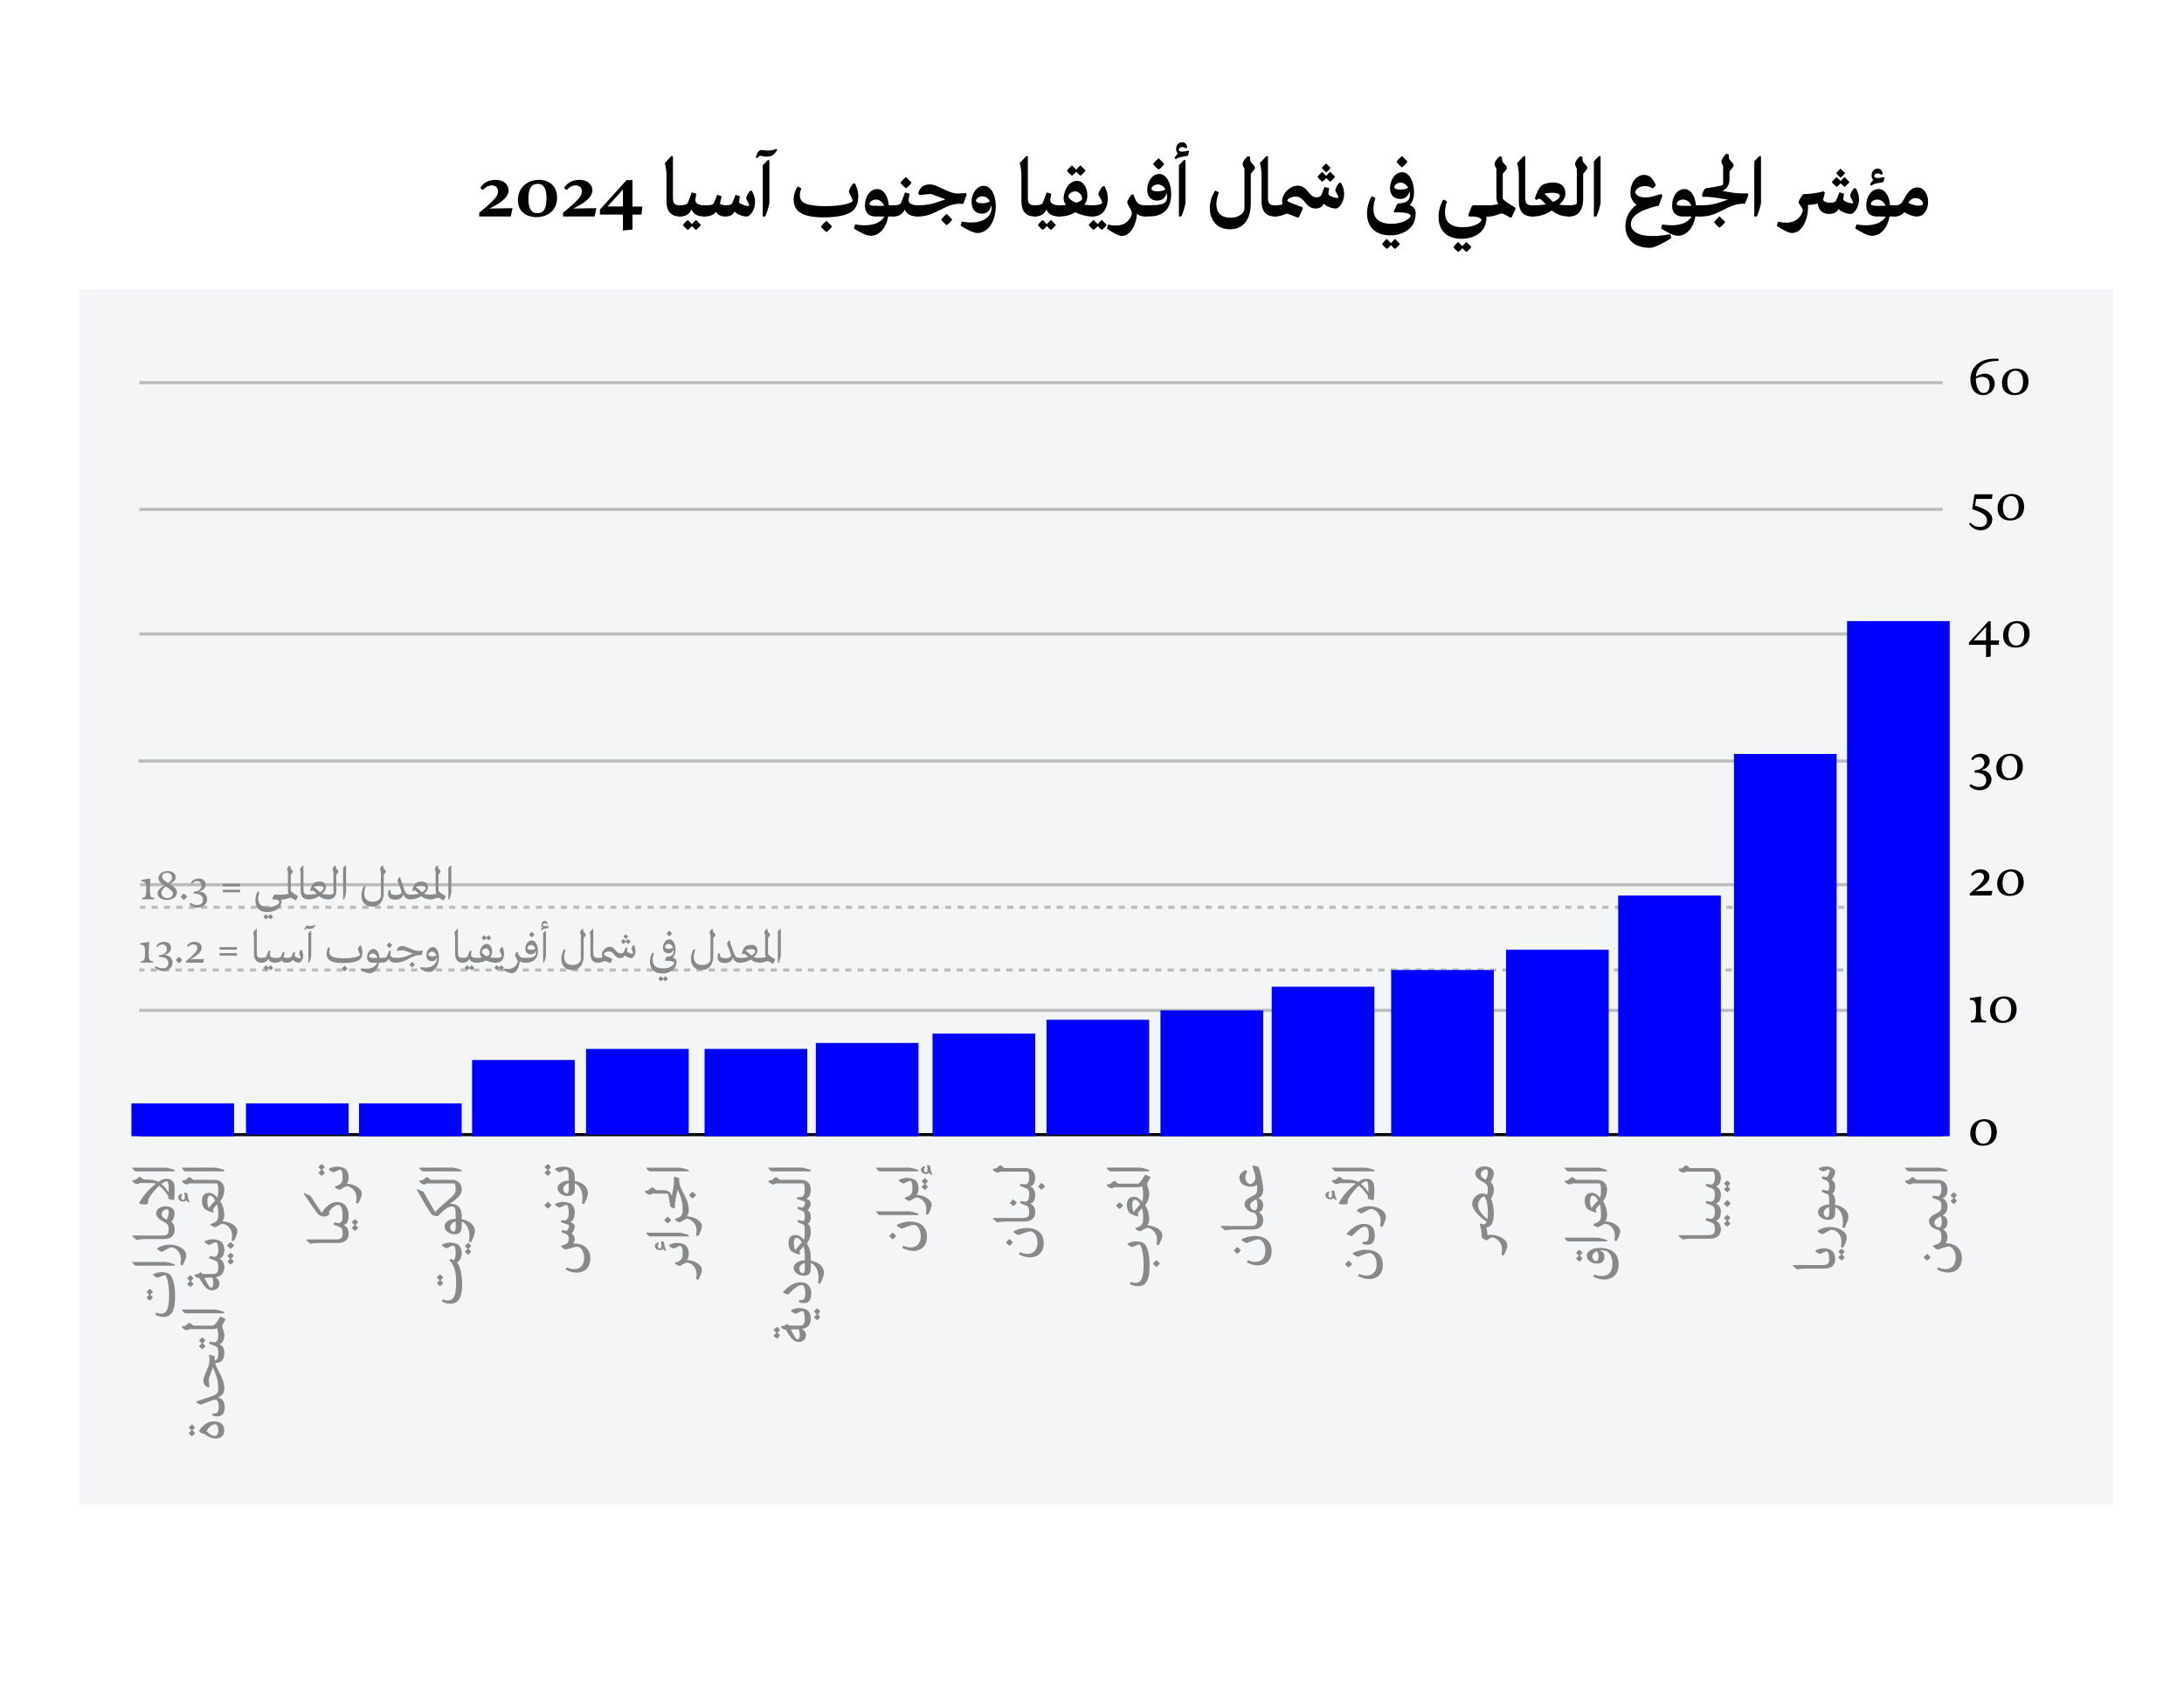 <?xml version="1.0" encoding="UTF-8"?><svg id="Layer_1" xmlns="http://www.w3.org/2000/svg" viewBox="0 0 176.124 137.198"><defs><style>.cls-1{stroke-dasharray:.5;}.cls-1,.cls-2{opacity:.5;stroke:#848484;}.cls-1,.cls-2,.cls-3{fill:none;stroke-miterlimit:10;stroke-width:.25px;}.cls-4{fill:blue;}.cls-3{stroke:#000;}.cls-5{fill:#939ca0;opacity:.1;}.cls-6{fill:#898989;}</style></defs><rect class="cls-5" x="6.377" y="23.362" width="164.032" height="97.969"/><line class="cls-3" x1="156.654" y1="91.496" x2="11.228" y2="91.496"/><line class="cls-2" x1="156.654" y1="81.473" x2="11.228" y2="81.473"/><line class="cls-1" x1="156.654" y1="78.217" x2="11.228" y2="78.217"/><line class="cls-1" x1="156.72" y1="73.161" x2="11.294" y2="73.161"/><line class="cls-2" x1="156.721" y1="71.341" x2="11.295" y2="71.341"/><line class="cls-2" x1="156.589" y1="61.368" x2="11.162" y2="61.368"/><line class="cls-2" x1="156.659" y1="51.12" x2="11.232" y2="51.12"/><line class="cls-2" x1="156.661" y1="41.074" x2="11.234" y2="41.074"/><line class="cls-2" x1="156.661" y1="30.854" x2="11.234" y2="30.854"/><rect class="cls-4" x="139.833" y="60.796" width="8.278" height="30.829"/><rect class="cls-4" x="130.495" y="72.21" width="8.278" height="19.415"/><rect class="cls-4" x="121.451" y="76.582" width="8.278" height="15.043"/><rect class="cls-4" x="112.186" y="78.217" width="8.278" height="13.408"/><rect class="cls-4" x="102.554" y="79.565" width="8.278" height="12.06"/><rect class="cls-4" x="93.584" y="81.473" width="8.278" height="10.152"/><rect class="cls-4" x="84.393" y="82.231" width="8.278" height="9.266"/><rect class="cls-4" x="75.202" y="83.347" width="8.278" height="8.278"/><rect class="cls-4" x="65.79" y="84.101" width="8.278" height="7.524"/><rect class="cls-4" x="56.82" y="84.581" width="8.278" height="7.044"/><rect class="cls-4" x="47.261" y="84.581" width="8.278" height="6.915"/><rect class="cls-4" x="38.07" y="85.474" width="8.278" height="6.151"/><rect class="cls-4" x="28.953" y="88.974" width="8.278" height="2.651"/><rect class="cls-4" x="19.835" y="88.974" width="8.278" height="2.523"/><rect class="cls-4" x="10.598" y="88.974" width="8.278" height="2.651"/><path d="M161.031,91.275c0,.721-.476,1.116-1.126,1.116-.596,0-1.016-.331-1.016-.981,0-.721.5-1.161,1.141-1.161.596,0,1.001.37,1.001,1.026ZM160.59,91.295c0-.53-.22-.876-.615-.876-.436,0-.656.416-.656.931,0,.576.275.875.631.875.4,0,.641-.37.641-.931Z"/><path d="M160.156,82.293v.16s-.445-.01-.596-.01c-.16,0-.621.01-.621.01v-.16c.341,0,.416-.13.416-.906,0-.616-.105-.756-.496-.756v-.145l.911-.14c-.03.396-.05,1.121-.05,1.121,0,.716.07.826.436.826Z"/><path d="M162.626,81.372c0,.721-.476,1.116-1.126,1.116-.596,0-1.016-.331-1.016-.981,0-.721.5-1.161,1.141-1.161.596,0,1.001.37,1.001,1.026ZM162.186,81.392c0-.53-.22-.876-.615-.876-.436,0-.656.416-.656.931,0,.576.275.875.631.875.4,0,.641-.37.641-.931Z"/><path d="M159.069,70.619c-.045,0-.091-.055-.115-.101.11-.23.405-.415.78-.415.436,0,.701.275.701.59,0,.521-.711.936-1.146,1.171l1.396-.025-.1.371h-1.732v-.16c.916-.756,1.142-1.056,1.142-1.321,0-.195-.125-.365-.4-.365-.221,0-.396.11-.525.255Z"/><path d="M163.201,71.129c0,.721-.476,1.116-1.126,1.116-.596,0-1.017-.331-1.017-.981,0-.721.501-1.161,1.142-1.161.596,0,1.001.37,1.001,1.026ZM162.76,71.149c0-.53-.221-.876-.616-.876-.436,0-.655.416-.655.931,0,.576.275.875.631.875.4,0,.641-.37.641-.931Z"/><path d="M159.089,61.293c-.046,0-.091-.055-.12-.101.109-.23.41-.415.785-.415.365,0,.696.21.696.601,0,.335-.246.641-.716.701.601.05.865.405.865.776,0,.375-.28.866-.99.866-.315,0-.616-.166-.791-.335.02-.065.045-.11.11-.15.175.095.36.221.65.221.325,0,.596-.146.596-.531,0-.295-.16-.616-.951-.63l.03-.175c.51-.025.775-.311.775-.621,0-.26-.19-.46-.466-.46-.2,0-.354.11-.475.255Z"/><path d="M163.131,61.803c0,.721-.476,1.116-1.127,1.116-.595,0-1.016-.331-1.016-.981,0-.721.501-1.161,1.142-1.161.595,0,1.001.37,1.001,1.026ZM162.691,61.823c0-.53-.221-.876-.616-.876-.436,0-.655.416-.655.931,0,.576.275.875.631.875.4,0,.641-.37.641-.931Z"/><path d="M160.16,52.994v-.996h-1.382v-.186l1.592-1.727h.165v1.557h.681l-.04.355h-.641v.946l-.375.05ZM160.16,51.638v-1.091l-1.006,1.101,1.006-.01Z"/><path d="M163.676,51.108c0,.721-.476,1.116-1.126,1.116-.596,0-1.016-.331-1.016-.981,0-.721.5-1.161,1.141-1.161.596,0,1.001.37,1.001,1.026ZM163.236,51.128c0-.53-.22-.876-.615-.876-.436,0-.656.416-.656.931,0,.576.275.875.631.875.4,0,.641-.37.641-.931Z"/><path d="M160.24,41.972c0-.471-.465-.666-1.195-.916l.18-1.196h1.462l-.056.371h-1.271l-.08.545c.756.24,1.382.536,1.382,1.101,0,.396-.295.881-.94.881-.456,0-.776-.255-.922-.505.021-.045.076-.09.121-.1.189.245.471.34.735.34.36,0,.585-.185.585-.521Z"/><path d="M163.232,40.856c0,.721-.477,1.116-1.127,1.116-.596,0-1.016-.331-1.016-.981,0-.721.5-1.161,1.141-1.161.596,0,1.002.37,1.002,1.026ZM162.79,40.876c0-.53-.22-.876-.615-.876-.436,0-.656.416-.656.931,0,.576.275.875.631.875.4,0,.641-.37.641-.931Z"/><path d="M159.345,30.372c.125-.085.41-.24.73-.24.5,0,.785.38.785.806,0,.461-.325.921-.945.921-.736,0-1.017-.65-1.017-1.251,0-.851.561-1.687,1.992-1.687.085,0,.176,0,.271.005.02.06.015.125,0,.18-1.227-.02-1.757.5-1.816,1.266ZM159.339,30.517v.005c0,.36.091,1.166.636,1.166.351,0,.471-.335.471-.646,0-.436-.23-.656-.601-.656-.235,0-.41.09-.506.13Z"/><path d="M163.586,30.747c0,.721-.476,1.116-1.126,1.116-.596,0-1.016-.331-1.016-.981,0-.721.5-1.161,1.141-1.161.596,0,1.001.37,1.001,1.026ZM163.146,30.767c0-.53-.22-.876-.615-.876-.436,0-.656.416-.656.931,0,.576.275.875.631.875.4,0,.641-.37.641-.931Z"/><path d="M38.951,15.316c-.07-.014-.174-.105-.217-.161.197-.371.637-.651,1.219-.651.771,0,1.059.469,1.059.84,0,.645-.863,1.156-1.562,1.471l1.883-.028-.146.672h-2.543v-.301c1.254-1.029,1.521-1.366,1.521-1.723,0-.308-.203-.483-.498-.483-.287,0-.547.154-.715.364Z"/><path d="M44.923,15.953c0,1.001-.75,1.555-1.66,1.555-.826,0-1.498-.462-1.498-1.379,0-1.001.777-1.625,1.68-1.625.891,0,1.479.525,1.479,1.45ZM44.07,15.96c0-.728-.203-1.134-.693-1.134-.617,0-.764.511-.764,1.184,0,.847.258,1.184.715,1.184.559,0,.742-.42.742-1.233Z"/><path d="M45.712,15.316c-.07-.014-.174-.105-.217-.161.197-.371.637-.651,1.219-.651.771,0,1.059.469,1.059.84,0,.645-.863,1.156-1.562,1.471l1.883-.028-.146.672h-2.543v-.301c1.254-1.029,1.521-1.366,1.521-1.723,0-.308-.203-.483-.498-.483-.287,0-.547.154-.715.364Z"/><path d="M50.236,18.586v-1.282h-1.855v-.406l2.148-2.374h.477v2.129h.791l-.062.651h-.729v1.212l-.77.07ZM50.236,16.646v-1.366l-1.246,1.373,1.246-.007Z"/><path d="M53.747,16.219v-2.01c0-.7-.139-1.05-.139-1.05l.518-.567h.141v3.334c0,.441.076.63.58.63l.113.021v.861l-.113.021c-.672,0-1.1-.343-1.1-1.24Z"/><path d="M56.9,16.576v.861l-.111.021c-.604,0-.904-.245-1.016-.574-.148.329-.428.574-.926.574l-.111-.021v-.861l.111-.021c.385,0,.539-.063.609-.182.049-.084.162-.42.33-.862l.371.112c-.008.035-.084.399-.084.525,0,.203.209.406.715.406l.111.021ZM56.529,18.138c-.162.224-.393.399-.393.399-.16-.105-.273-.231-.336-.308-.146.182-.336.308-.336.308-.238-.175-.393-.385-.393-.385,0,0,.182-.259.393-.42,0,0,.141.154.336.343.07-.091.195-.231.336-.343,0,0,.162.189.393.406Z"/><path d="M60.892,16.31c0,.525-.338,1.148-.693,1.148-.316,0-.812-.203-.961-.399-.139.266-.371.399-.756.399-.441,0-.666-.21-.729-.378-.203.259-.518.378-.967.378l-.111-.021v-.861l.111-.021c.371,0,.701,0,.777-.175.133-.301.211-.497.281-.672l.35.119-.141.602c.092.07.246.126.504.126.225,0,.428-.056.477-.147.07-.14.154-.364.281-.693l.357.112c-.035.182-.064.336-.064.462,0,.154.555.322.701.322.07,0,.105-.035.105-.07,0-.119-.238-.448-.238-.546,0-.147.182-.49.314-.609h.141c.07.119.26.462.26.925Z"/><path d="M60.952,12.696c.119-.462.301-.602.447-.602.119,0,.26.049.525.049.344,0,.504-.07.686-.147l.057.112c-.225.364-.434.525-.854.525-.232,0-.42-.077-.498-.077-.076,0-.16.098-.252.203l-.111-.063ZM62.044,16.31c0,.294-.252.966-.336,1.148h-.197v-4.125l.393-.42h.141v3.397Z"/><path d="M68.759,16.198c0-.168-.301-.651-.301-.75,0-.147.203-.518.371-.651h.119c.057.098.266.54.266,1.023,0,.462-.133.875-.398,1.142-.365.35-1.197.567-2.389.567-1.939,0-2.424-.609-2.424-1.463,0-.427.182-.82.316-1.03l.301.147c-.021.049-.119.322-.119.567,0,.609.531.875,2.137.875,1.203,0,2.121-.259,2.121-.427ZM66.202,18.264s.211-.267.449-.462c0,0,.203.224.447.455-.16.259-.447.462-.447.462-.281-.196-.449-.455-.449-.455Z"/><path d="M72.161,16.576v.861l-.113.021h-.42c-.168.924-.699,1.555-1.422,1.555-.371,0-.924-.329-1.344-.588l.098-.329s.393.07.75.07c.945,0,1.414-.357,1.609-.708h-.721c-.566,0-.848-.343-.848-.89,0-.686.393-1.324,1.002-1.324.498,0,.854.54.918,1.31h.377l.113.021ZM71.306,16.597c-.141-.343-.393-.504-.672-.504-.336,0-.518.231-.518.343,0,.07.076.161.447.161h.742Z"/><path d="M74.099,16.576v.861l-.111.021c-.604,0-.904-.245-1.016-.574-.148.329-.428.574-.926.574l-.111-.021v-.861l.111-.021c.385,0,.539-.063.609-.182.049-.084.162-.42.33-.862l.371.112c-.008.035-.084.399-.084.525,0,.203.209.406.715.406l.111.021ZM72.615,14.727s.209-.266.447-.462c0,0,.203.224.449.456-.162.259-.449.462-.449.462-.279-.196-.447-.455-.447-.455Z"/><path d="M77.956,15.701l-.273.735-.293-.007c-.568,0-1.086.246-1.59.504-.66.336-1.086.525-1.814.525l-.113-.021v-.84l.113-.042c.729,0,1.148-.091,1.701-.287.154-.056.336-.119.553-.189-.398-.154-.818-.329-1.211-.441l-.889.091-.092-.147c.035-.126.119-.364.279-.504.127-.119.373-.21.688-.21.531,0,1.506.735,2.156.735.225,0,.617-.021.701-.049l.084.147ZM76.794,17.697c-.162.259-.449.462-.449.462-.279-.196-.447-.455-.447-.455,0,0,.209-.266.447-.462,0,0,.203.224.449.456Z"/><path d="M80.302,16.611c0,1.198-.59,2.178-1.486,2.178-.371,0-1.008-.378-1.352-.588l.098-.329s.393.07.764.07c1.254,0,1.639-.729,1.639-1.114,0-.098-.014-.196-.027-.28-.035.154-.084.287-.154.393-.098.154-.309.287-.609.287-.561,0-.826-.414-.826-.953,0-.645.393-1.289.988-1.289.574,0,.967.728.967,1.625ZM79.826,16.233c-.127-.245-.336-.399-.604-.399-.328,0-.518.231-.518.336,0,.091.092.217.498.217.236,0,.469-.042.623-.154Z"/><path d="M82.37,16.219v-2.01c0-.7-.139-1.05-.139-1.05l.518-.567h.141v3.334c0,.441.076.63.58.63l.113.021v.861l-.113.021c-.672,0-1.1-.343-1.1-1.24Z"/><path d="M85.523,16.576v.861l-.111.021c-.604,0-.904-.245-1.016-.574-.148.329-.428.574-.926.574l-.111-.021v-.861l.111-.021c.385,0,.539-.063.609-.182.049-.084.162-.42.33-.862l.371.112c-.008.035-.084.399-.084.525,0,.203.209.406.715.406l.111.021ZM85.152,18.138c-.162.224-.393.399-.393.399-.16-.105-.273-.231-.336-.308-.146.182-.336.308-.336.308-.238-.175-.393-.385-.393-.385,0,0,.182-.259.393-.42,0,0,.141.154.336.343.07-.091.195-.231.336-.343,0,0,.162.189.393.406Z"/><path d="M88.197,16.576v.861l-.111.021c-.455,0-.959-.133-1.373-.343-.342.21-.764.343-1.303.343l-.111-.021v-.861l.111-.021c.176,0,.365-.007.555-.021-.119-.161-.189-.33-.189-.498,0-.756.469-1.457,1.086-1.457.455,0,.826.504.826,1.19,0,.287-.07.511-.252.735.195.028.412.049.65.049l.111.021ZM86.04,13.768s.189-.266.406-.434c0,0,.146.161.344.35.076-.091.203-.238.35-.35,0,0,.168.196.406.42-.162.231-.406.413-.406.413-.162-.112-.279-.238-.35-.315-.148.182-.344.315-.344.315-.246-.182-.406-.399-.406-.399ZM86.16,15.827c0,.154.225.364.631.518.23-.063.477-.182.477-.308,0-.259-.219-.602-.561-.602-.33,0-.547.252-.547.392Z"/><path d="M89.253,18.138c-.16.224-.393.399-.393.399-.16-.105-.273-.231-.336-.308-.146.182-.336.308-.336.308-.238-.175-.393-.385-.393-.385,0,0,.182-.259.393-.42,0,0,.141.154.336.343.07-.091.197-.231.336-.343,0,0,.162.189.393.406ZM88.083,17.459l-.111-.021v-.861l.111-.021c.455,0,.799-.084.799-.217,0-.154-.301-.588-.301-.679,0-.147.203-.519.371-.651h.119c.057.091.266.518.266.973,0,.427-.119.862-.385,1.142-.189.203-.477.336-.869.336Z"/><path d="M92.517,16.576v.861l-.113.021c-.385,0-.594-.091-.713-.224-.07.938-.539,1.786-1.213,1.786-.301,0-.812-.308-1.219-.588l.105-.322c.154.035.393.077.645.077.896,0,1.268-.714,1.268-1.001,0-.224-.371-.714-.371-.862,0-.147.211-.504.357-.644h.141c.062.161.111.315.188.469.135.266.316.406.812.406l.113.021Z"/><path d="M94.447,15.645c0,.742-.23,1.24-.686,1.534-.35.224-.693.28-1.359.28l-.111-.021v-.861l.111-.021c1.184,0,1.717-.049,1.717-.687,0-.112-.014-.217-.035-.322-.027.126-.078.245-.141.336-.098.154-.322.294-.623.294-.539,0-.805-.371-.805-.869,0-.644.385-1.281.973-1.281.568,0,.959.721.959,1.618ZM93.978,15.266c-.133-.238-.35-.392-.609-.392-.328,0-.512.224-.512.336,0,.091.084.217.49.217.238,0,.477-.049.631-.161ZM92.99,13.221s.211-.266.449-.462c0,0,.203.224.447.456-.16.259-.447.462-.447.462-.279-.196-.449-.455-.449-.455Z"/><path d="M95.89,12.22l-.1.343c-.174.021-.406.063-.561.098-.209.056-.279.091-.412.182l-.098-.098c.09-.175.188-.294.273-.357-.078-.077-.148-.203-.148-.364,0-.28.176-.56.49-.56.287,0,.4.287.406.427l-.125.077c-.084-.07-.168-.112-.287-.112-.168,0-.273.126-.273.217,0,.056.041.154.287.154.133,0,.357-.042.512-.077l.035.07ZM95.462,12.913h.141v3.397c0,.294-.254.966-.338,1.148h-.195v-4.125l.393-.42Z"/><path d="M101.189,13.621l-.322.399v2.381c0,1.233-.553,2.087-1.68,2.087-1.268,0-1.625-1.023-1.625-1.688,0-.456.125-.974.434-1.436l.301.147s-.203.456-.203.953c0,.567.26,1.093,1.156,1.093.637,0,1.107-.371,1.107-.75v-3.215c-.092-.14-.148-.294-.148-.385,0-.133.225-.49.436-.616l.168.07v.21c0,.14.076.231.377.56v.189Z"/><path d="M101.734,16.219v-2.01c0-.7-.141-1.05-.141-1.05l.52-.567h.139v3.334c0,.441.078.63.582.63l.111.021v.861l-.111.021c-.672,0-1.1-.343-1.1-1.24Z"/><path d="M108.394,15.666c0,.525-.33,1.148-.686,1.148-.316,0-.799-.196-.961-.385-.125.259-.336.385-.65.385-.441,0-.652-.266-.855-.504-.195-.224-.385-.456-.742-.456-.385,0-.686.182-.686.329,0,.105.686.322,1.225.533l.008.14-.301.666-.119.014c-.441-.168-.75-.308-.848-.308-.035,0-.092.021-.162.049-.16.063-.441.182-.783.182l-.113-.035v-.834l.113-.035c.266,0,.447-.042.588-.07-.021-.077-.027-.168-.027-.266,0-.658.672-1.247,1.246-1.247.42,0,.637.238.84.476.197.231.352.462.693.462.148,0,.316-.056.365-.147.062-.14.154-.364.273-.693l.377.112c-.035.182-.062.336-.062.462,0,.154.547.322.693.322.062,0,.105-.035.105-.07,0-.119-.238-.448-.238-.546,0-.147.182-.491.314-.609h.141c.07.119.252.462.252.924ZM106.243,14.265s.182-.245.393-.413c0,0,.125.161.314.336.07-.084.189-.231.322-.336,0,0,.176.203.393.406-.154.217-.393.392-.393.392-.146-.098-.252-.217-.314-.294-.146.168-.322.294-.322.294-.238-.168-.393-.385-.393-.385ZM106.593,13.537s.168-.21.357-.357c0,0,.162.175.357.35-.141.21-.357.378-.357.378-.209-.161-.357-.371-.357-.371Z"/><path d="M114.161,17.172c0,.294-.049.581-.189.869-.244.469-.91.938-1.834.938-1.506,0-1.898-.981-1.898-1.751,0-.448.111-.959.385-1.415l.301.147s-.168.42-.168.875c0,.609.266,1.212,1.484,1.212.91,0,1.52-.455,1.52-.651,0-.119-.244-.266-.91-.266h-.42l-.035-.098.273-.574.084-.056c.295-.007.553-.056.721-.182.162-.119.225-.28.225-.49,0-.112-.014-.217-.035-.315-.027.126-.076.245-.139.336-.1.154-.322.294-.625.294-.539,0-.805-.378-.805-.869,0-.645.385-1.289.973-1.289.568,0,.961.728.961,1.625,0,.456-.119.785-.336,1.03.209.084.469.259.469.63ZM112.9,19.672c-.16.224-.391.399-.391.399-.162-.105-.273-.231-.338-.308-.146.182-.336.308-.336.308-.238-.175-.391-.385-.391-.385,0,0,.182-.259.391-.42,0,0,.141.154.336.343.07-.091.197-.231.338-.343,0,0,.16.189.391.406ZM113.558,15.133c-.133-.245-.35-.399-.609-.399-.328,0-.51.231-.51.336,0,.091.084.217.49.217.244,0,.477-.042.629-.154ZM112.613,13.039s.211-.266.449-.462c0,0,.203.224.447.456-.16.259-.447.462-.447.462-.281-.196-.449-.455-.449-.455Z"/><path d="M120.195,16.576v.861l-.111.021h-.203v.014c0,.294-.057.588-.197.875-.23.469-.889.91-1.807.91-1.484,0-1.869-.98-1.869-1.751,0-.448.111-.959.385-1.415l.301.147s-.168.42-.168.875c0,.609.266,1.212,1.465,1.212.881,0,1.471-.385,1.471-.582,0-.119-.225-.287-.777-.287h-.225l-.049-.126.273-.693.104-.084h1.297l.111.021ZM118.661,19.917c-.162.224-.393.399-.393.399-.16-.105-.273-.231-.336-.308-.146.182-.336.308-.336.308-.238-.175-.393-.385-.393-.385,0,0,.182-.259.393-.42,0,0,.139.154.336.343.07-.091.195-.231.336-.343,0,0,.16.189.393.406Z"/><path d="M122.21,16.863l-.309.665-.111.021c-.246-.14-.555-.336-.674-.336-.076,0-.188.035-.307.084-.184.07-.436.161-.729.161l-.113-.021v-.861l.113-.021c.287,0,.531-.056.742-.091-.084-.14-.146-.329-.146-.595v-2.276c-.092-.14-.148-.294-.148-.385,0-.133.225-.49.436-.616l.168.07v.21c0,.14.076.231.377.56v.189l-.322.399v2.003c.184.245.709.525,1.016.728l.008.112Z"/><path d="M122.482,16.219v-2.01c0-.7-.141-1.05-.141-1.05l.52-.567h.139v3.334c0,.441.078.63.582.63l.111.021v.861l-.111.021c-.672,0-1.1-.343-1.1-1.24Z"/><path d="M126.669,16.576v.861l-.111.021c-.455,0-.945-.091-1.416-.49-.504.35-1.016.49-1.561.49l-.113-.021v-.861l.113-.021c.461,0,.812-.028,1.078-.07-.314-.35-.428-.462-.547-.462-.098,0-.189.119-.189.119l-.152-.119c.168-.596.377-.883.482-.995.127-.14.447-.308,1.016-.308.553,0,.973.273.973.875,0,.35-.217.665-.504.903.273.049.561.056.82.056l.111.021ZM125.177,15.547c-.273,0-.477.028-.637.077.23.189.498.483.693.658.414-.168.553-.35.553-.49,0-.133-.154-.245-.609-.245Z"/><path d="M127.992,13.621l-.322.399v2.073c0,.651-.266,1.366-1.113,1.366l-.113-.021v-.861l.113-.021c.342,0,.602-.07.602-.175v-2.788c-.09-.14-.146-.294-.146-.385,0-.133.225-.49.434-.616l.168.07v.21c0,.14.078.231.379.56v.189Z"/><path d="M129.076,16.31c0,.301-.252.966-.336,1.148h-.203v-4.455l.398-.413h.141v3.719Z"/><path d="M134.777,19.195c-.281.217-1.324.791-1.695.791-1.535,0-2.004-.924-2.004-1.758,0-.729.357-1.317.896-1.716-.363-.259-.49-.638-.49-.938,0-.988.568-1.471,1.113-1.471.688,0,.932.854.932.854l-.223.238s-.322-.189-.639-.189c-.566,0-.791.336-.791.483,0,.182.266.441.82.441.35,0,.797-.154,1.268-.287l.098.147-.301.791c-.68.161-2.242.561-2.242,1.478,0,.497.414.973,1.744.973.826,0,1.436-.154,1.436-.154l.078.315Z"/><path d="M137.253,16.576v.861l-.111.021h-.42c-.168.924-.701,1.555-1.422,1.555-.371,0-.926-.329-1.346-.588l.098-.329s.393.07.75.07c.945,0,1.414-.357,1.611-.708h-.721c-.568,0-.848-.343-.848-.89,0-.686.391-1.324,1-1.324.498,0,.855.54.918,1.31h.379l.111.021ZM136.4,16.597c-.141-.343-.393-.504-.674-.504-.336,0-.518.231-.518.343,0,.07.078.161.449.161h.742Z"/><path d="M140.999,15.715l-.281.714h-.174c-.568,0-1.086.246-1.59.504-.66.336-1.086.525-1.814.525l-.113-.021v-.84l.113-.042c.729,0,1.148-.091,1.701-.287.141-.049.309-.112.504-.168-.609-.098-1.287-.245-2.051-.231l-.043-.119s.119-.539.344-.574c.861-.133,1.365-.196,1.365-.329v-1.457c-.092-.14-.146-.287-.146-.378,0-.133.225-.49.434-.624l.168.077v.21c0,.14.078.224.379.553v.196l-.322.399v.574c0,.399-.092.75-.574.995.539.105,1.189.238,2.031.196l.07.126ZM139.122,17.9c-.162.259-.449.462-.449.462-.279-.196-.447-.455-.447-.455,0,0,.209-.266.447-.462,0,0,.203.224.449.456Z"/><path d="M142.013,16.31c0,.301-.254.966-.338,1.148h-.203v-4.455l.4-.413h.141v3.719Z"/><path d="M149.917,16.1c0,.525-.336,1.149-.693,1.149-.314,0-.812-.203-.959-.399-.141.266-.371.399-.756.399-.715,0-.877-.498-.918-.827-.23.049-.484.084-.799.112.008.063.008.133.008.196,0,1.022-.49,2.059-1.297,2.059-.301,0-.812-.301-1.219-.581l.105-.329c.154.035.406.077.672.077.945,0,1.324-.742,1.324-1.029,0-.133-.344-.504-.344-.603,0-.147.268-.56.379-.672h.127c.623-.021,1.203-.126,1.506-.231l.111.112c0,.035-.084.351-.146.575.084.154.293.238.566.238.217,0,.42-.049.469-.147.07-.14.154-.364.281-.693l.377.112c-.035.182-.062.336-.062.462,0,.154.547.322.688.322.068,0,.104-.035.104-.07,0-.119-.238-.448-.238-.546,0-.147.184-.49.316-.609h.141c.068.119.258.462.258.924ZM147.726,14.685s.182-.245.393-.413c0,0,.125.161.314.336.07-.084.189-.231.322-.336,0,0,.176.203.393.406-.154.217-.393.392-.393.392-.146-.098-.252-.217-.314-.294-.148.168-.322.294-.322.294-.238-.168-.393-.385-.393-.385ZM148.076,13.957s.168-.21.357-.357c0,0,.16.175.357.35-.141.21-.357.378-.357.378-.211-.161-.357-.371-.357-.371Z"/><path d="M152.911,16.576v.861l-.111.021h-.42c-.168.924-.701,1.555-1.422,1.555-.371,0-.926-.329-1.346-.588l.098-.329s.393.07.75.07c.945,0,1.414-.357,1.611-.708h-.721c-.568,0-.848-.343-.848-.89,0-.686.391-1.324,1-1.324.498,0,.855.54.918,1.31h.379l.111.021ZM151.077,14.517c-.078-.077-.148-.203-.148-.364,0-.28.176-.561.49-.561.287,0,.4.287.406.427l-.125.077c-.084-.07-.168-.112-.287-.112-.168,0-.273.126-.273.217,0,.056.041.154.287.154.133,0,.357-.042.512-.077l.035.07-.1.343c-.174.021-.406.063-.559.098-.211.056-.281.091-.414.182l-.098-.098c.09-.175.189-.294.273-.357ZM152.058,16.597c-.141-.343-.393-.504-.674-.504-.336,0-.518.231-.518.343,0,.07.078.161.449.161h.742Z"/><path d="M155.488,16.275c0,.645-.336,1.184-.91,1.184-.309,0-.764-.175-1.008-.35-.168.203-.406.35-.771.35l-.111-.021v-.861l.111-.021c.371,0,.52-.084.723-.462.293-.54.574-.98,1.105-.98.498,0,.861.511.861,1.163ZM155.076,16.415c0-.133-.203-.441-.59-.441-.301,0-.469.175-.602.371.217.133.582.238.834.238.209,0,.357-.049.357-.168Z"/><path class="cls-6" d="M155.406,101.655s-.165-.125-.285-.27c0,0,.141-.125.28-.275.16.1.285.275.285.275-.12.17-.28.27-.28.27ZM156.581,99.668h.451l.015.08c0,.22-.056.385-.165.5.771.01,1.331.4,1.331,1.216,0,.866-.601,1.151-1.075,1.151-.291,0-.627-.07-.922-.245l.075-.175c.12.05.345.14.616.14.404,0,.805-.245.805-.911,0-.516-.275-.906-.555-.906-.221,0-.796.235-.881.235-.115,0-.315-.16-.391-.255v-.065s.096-.021.189-.05c.371-.1.491-.26.491-.636l.015-.08Z"/><path class="cls-6" d="M156.581,97.214h.451l.015.08c0,.34-.091.541-.396.711l-.016.01c.281.05.411.275.411.551,0,.315-.146.495-.351.57.25.14.351.32.351.616l-.015.08h-.451l-.015-.08c0-.305-.056-.456-.245-.581-.426-.05-.766-.36-.766-.686,0-.26.145-.411.535-.605.42-.21.476-.315.476-.586l.015-.08ZM156.501,98.08l-.029.015c-.341.175-.471.306-.471.496,0,.245.234.38.35.38.201,0,.236-.19.236-.445,0-.186-.035-.355-.086-.445Z"/><path class="cls-6" d="M156.581,95.83h.451l.015.08c0,.436-.16.646-.4.71.229.1.4.3.4.676l-.015.08h-.451l-.015-.08c0-.305-.065-.416-.16-.48-.06-.035-.285-.115-.585-.235l.049-.175c.021.005.285.061.376.061.16,0,.32-.16.32-.556l.015-.08ZM157.558,96.135c.145.1.255.25.255.25-.075.11-.165.19-.21.23.12.095.21.23.21.23-.11.15-.25.25-.25.25,0,0-.16-.12-.265-.25,0,0,.104-.1.229-.23-.056-.04-.155-.13-.229-.23,0,0,.119-.105.26-.25Z"/><path class="cls-6" d="M154.289,94.93l.265.21h1.713c.369,0,.78.21.78.771l-.015.08h-.451l-.015-.08c0-.28-.069-.485-.12-.485h-2.202c-.085.055-.175.085-.235.085-.096,0-.295-.125-.375-.225l.039-.105h.131c.096,0,.155-.05.381-.25h.104Z"/><path class="cls-6" d="M156.291,94.156c.21,0,.636.15.756.19v.11h-3.183l-.23-.235v-.065h2.657Z"/><path class="cls-6" d="M147.072,102.296h-1.401c-.505,0-.751.07-.751.07,0,0-.199-.165-.34-.29v-.065h2.352c.406,0,.581-.065.581-.485l.015-.08h.451l.015.08c0,.471-.255.771-.921.771Z"/><path class="cls-6" d="M147.993,101.526l-.015.08h-.451l-.015-.08c0-.345-.075-.621-.2-.621s-.48.215-.541.215c-.049,0-.289-.125-.365-.22v-.065c.156-.09.406-.17.621-.17.305,0,.57.065.74.215.146.14.226.35.226.646ZM148.503,100.685c.145.1.255.25.255.25-.075.11-.165.19-.21.23.12.095.21.23.21.23-.11.15-.25.25-.25.25,0,0-.16-.12-.265-.25,0,0,.104-.101.229-.23-.056-.04-.155-.13-.229-.23,0,0,.119-.105.26-.25Z"/><path class="cls-6" d="M147.738,99.166c-.24,0-.676.36-.771.36-.1,0-.314-.155-.38-.22v-.065c.33-.215.661-.295,1.021-.295.656,0,1.322.35,1.322.886,0,.16-.136.5-.296.786l-.181-.055c.016-.085.045-.301.045-.446,0-.681-.55-.951-.76-.951Z"/><path class="cls-6" d="M147.527,96.779h.451l.015.08v.3c.665.12,1.065.5,1.065.976,0,.245-.18.621-.31.886l-.181-.055s.051-.23.051-.446c0-.706-.316-1.046-.626-1.176v.476c0,.371-.21.551-.571.551-.379,0-.811-.25-.811-.636,0-.351.426-.601.901-.61v-.266l.015-.08ZM147.512,97.79v-.456c-.275.08-.445.26-.445.48,0,.235.181.351.271.351.074,0,.175-.065.175-.375Z"/><path class="cls-6" d="M147.307,94.054c.341,0,.686.24.686.435,0,.206-.181.581-.296.636.195.1.296.26.296.571,0,.33-.125.496-.235.55.166.125.235.331.235.616l-.015.08h-.451l-.015-.08c0-.265,0-.5-.125-.556-.21-.095-.355-.155-.48-.21l.056-.17s.219.055.455.105c.05-.07.095-.186.095-.375,0-.21-.05-.355-.136-.416-.1-.055-.24-.115-.47-.205l.056-.17c.129.025.209.045.33.045.125,0,.26-.411.26-.516,0-.055-.029-.09-.061-.09-.095,0-.38.15-.445.15-.09,0-.295-.1-.37-.175v-.065c.085-.045.315-.16.631-.16Z"/><path class="cls-6" d="M137.853,99.886h-1.402c-.505,0-.75.07-.75.07,0,0-.2-.165-.341-.29v-.065h2.353c.405,0,.58-.065.58-.485l.016-.08h.45l.015.08c0,.471-.255.771-.92.771Z"/><path class="cls-6" d="M138.308,97.65h.45l.015.08c0,.435-.16.646-.4.71.23.1.4.3.4.676l-.015.08h-.45l-.016-.08c0-.305-.064-.416-.16-.48-.06-.035-.285-.115-.585-.235l.05-.175c.02.005.285.06.375.06.16,0,.32-.16.32-.555l.016-.08ZM139.284,97.955c.146.1.255.25.255.25-.074.11-.164.19-.209.23.119.095.209.23.209.23-.109.15-.25.25-.25.25,0,0-.16-.12-.265-.25,0,0,.104-.101.229-.23-.055-.04-.154-.13-.229-.23,0,0,.12-.105.26-.25Z"/><path class="cls-6" d="M138.308,96.265h.45l.015.08c0,.435-.16.646-.4.71.23.1.4.3.4.676l-.015.08h-.45l-.016-.08c0-.305-.064-.416-.16-.48-.06-.035-.285-.115-.585-.235l.05-.175c.02.005.285.06.375.06.16,0,.32-.16.32-.555l.016-.08ZM139.279,96.775c.16.1.285.275.285.275-.12.17-.28.271-.28.271,0,0-.165-.125-.285-.271,0,0,.14-.125.28-.275Z"/><path class="cls-6" d="M138.308,94.88h.45l.015.08c0,.436-.16.646-.4.71.23.1.4.3.4.676l-.015.08h-.45l-.016-.08c0-.305-.064-.416-.16-.48-.06-.035-.285-.115-.585-.235l.05-.175c.02.005.285.061.375.061.16,0,.32-.16.32-.556l.016-.08ZM139.284,95.185c.146.1.255.25.255.25-.074.11-.164.19-.209.23.119.095.209.23.209.23-.109.15-.25.25-.25.25,0,0-.16-.12-.265-.25,0,0,.104-.1.229-.23-.055-.04-.154-.13-.229-.23,0,0,.12-.105.26-.25Z"/><path class="cls-6" d="M136.015,93.98l.266.21h1.712c.37,0,.78.21.78.771l-.015.08h-.45l-.016-.08c0-.28-.069-.485-.119-.485h-2.203c-.084.055-.175.085-.234.085-.096,0-.296-.125-.376-.225l.04-.105h.131c.095,0,.154-.05.38-.25h.104Z"/><path class="cls-6" d="M127.363,101.73s-.16-.12-.266-.25c0,0,.105-.1.23-.23-.056-.04-.156-.13-.23-.23,0,0,.119-.105.26-.25.145.1.256.25.256.25-.076.11-.166.19-.211.23.121.095.211.23.211.23-.111.15-.25.25-.25.25ZM128.994,100.629c.391,0,.721.075.971.22.365.215.566.576.566,1.086,0,.986-.646,1.241-1.152,1.241-.285,0-.605-.065-.895-.23l.074-.175s.275.125.576.125c.449,0,.896-.181.896-1.011,0-.55-.255-.931-.511-1.011-.035-.01-.221-.055-.395-.055-.051,0-.105.01-.156.02.11.025.181.055.236.09.074.05.185.18.185.416,0,.37-.255.551-.596.551-.415,0-.836-.255-.836-.646,0-.365.485-.621,1.036-.621ZM128.788,100.889c-.205.08-.375.23-.375.436,0,.245.205.365.3.365.085,0,.195-.065.195-.375,0-.165-.035-.32-.12-.425Z"/><path class="cls-6" d="M128.838,99.806c.21,0,.636.15.756.19v.11h-3.183l-.23-.235v-.065h2.657Z"/><path class="cls-6" d="M129.128,97.884h.451l.015.08c0,.28-.065.431-.165.516.666.035,1.23.391,1.23.816,0,.16-.135.5-.295.786l-.18-.055c.015-.075.045-.266.045-.396,0-.636-.531-.946-.771-.946-.154,0-.49.275-.6.275-.105,0-.291-.115-.371-.19v-.065c.096-.035.186-.061.275-.105.23-.115.351-.245.351-.636l.015-.08Z"/><path class="cls-6" d="M129.128,95.829h.451l.015.08c0,.295-.05.625-.325.951.234.355.325.721.325,1.106l-.015.08h-.451l-.015-.08c0-.396-.04-.671-.095-.861-.24.265-.33.35-.33.465,0,.075.064.146.064.146l-.051.06c-.42-.11-.63-.24-.699-.305-.102-.09-.206-.33-.206-.675,0-.346.181-.611.575-.611.261,0,.49.175.656.396.074-.215.085-.465.085-.671l.015-.08ZM128.228,96.861c0,.26.064.45.12.565.085-.185.376-.451.521-.636-.141-.255-.285-.375-.416-.375-.125,0-.225.11-.225.446Z"/><path class="cls-6" d="M126.836,94.93l.265.21h1.713c.369,0,.78.21.78.771l-.015.08h-.451l-.015-.08c0-.28-.069-.485-.12-.485h-2.202c-.085.055-.175.085-.235.085-.096,0-.295-.125-.375-.225l.039-.105h.131c.096,0,.155-.05.381-.25h.104Z"/><path class="cls-6" d="M128.838,94.156c.21,0,.636.15.756.19v.11h-3.183l-.23-.235v-.065h2.657Z"/><path class="cls-6" d="M119.999,95.846h.449l.016.08c0,.305-.08.561-.24.721.155.29.245.75.245,1.216,0,.921-.354,1.102-.605,1.111.045.175.075.37.095.621.08-.015.156-.025.226-.025.681,0,1.372.35,1.372.886,0,.16-.136.5-.296.786l-.181-.055c.016-.085.045-.3.045-.445,0-.676-.585-.966-.811-.966-.085,0-.359.235-.439.235-.105,0-.316-.16-.381-.23v-.05c-.016-.416-.09-.796-.166-1.006l.056-.061c.021,0,.19.045.315.08.074-.045.141-.115.186-.22-.486-.341-1.166-.916-1.166-1.462,0-.425.439-.826.785-.826.145,0,.295.035.426.105.035-.105.055-.245.055-.415l.016-.08ZM119.989,97.773c0-.826-.226-1.301-.315-1.301-.074,0-.475.24-.475.71,0,.44.395.831.745,1.136.03-.14.045-.32.045-.545Z"/><path class="cls-6" d="M119.724,94.054c.43,0,.74.22.74.591,0,.205-.131.516-.256.666.146.11.256.305.256.621l-.016.08h-.449l-.016-.08c0-.345-.07-.445-.36-.605-.325-.18-.651-.365-.651-.716,0-.33.361-.556.752-.556ZM119.843,94.29c-.125,0-.425.135-.425.4,0,.225.185.335.4.445.09-.15.165-.396.165-.57,0-.16-.035-.275-.141-.275Z"/><path class="cls-6" d="M108.75,102.205s-.165-.125-.285-.271c0,0,.14-.125.28-.275.16.1.285.275.285.275-.12.17-.28.271-.28.271ZM111.518,101.99c0,.866-.601,1.151-1.075,1.151-.291,0-.627-.07-.922-.246l.075-.175c.12.05.345.141.616.141.404,0,.805-.246.805-.911,0-.516-.275-.906-.555-.906-.32,0-.866.29-.956.29-.115,0-.335-.145-.411-.235v-.065s.501-.26,1.057-.26c.791,0,1.366.385,1.366,1.216Z"/><path class="cls-6" d="M110.272,100.376c-.216,0-.405-.085-.405-.085l.045-.175c.055.015.115.02.165.02.216,0,.311-.185.311-.576,0-.35-.085-.636-.286-.636-.5,0-1,.751-1.096.751-.05,0-.205-.04-.4-.15v-.065c.351-.365.826-.771,1.377-.771s.886.285.886.921c0,.565-.251.766-.596.766Z"/><path class="cls-6" d="M110.577,97.49c-.24,0-.676.36-.771.36-.1,0-.314-.155-.38-.22v-.065c.33-.215.661-.295,1.021-.295.656,0,1.322.35,1.322.886,0,.16-.136.5-.296.786l-.181-.055c.016-.085.045-.3.045-.445,0-.681-.55-.951-.76-.951Z"/><path class="cls-6" d="M107.538,96.606c-.045.055-.125.105-.26.105-.205,0-.395-.145-.395-.34,0-.205.195-.28.3-.291l.04.075c-.07.065-.1.13-.1.22,0,.125.094.206.18.206.029,0,.115-.035.115-.246,0-.065-.025-.23-.045-.33l.039-.02.205.065c.016.13.041.295.07.405.041.145.061.19.121.286l-.056.045c-.104-.06-.17-.12-.216-.18ZM108.64,95.114c.355,0,.65.07.896.186.234-.175.436-.25.605-.25.541,0,.69.31.69.826,0,.46-.015.691-.06.886l-.045.021-.416-.115c.005-.045.01-.115.016-.195-.121-.21-.441-.631-.736-.861-.291.25-.611.621-.876,1.086-.01.15-.034.286-.06.371l-.051.04s-.346.06-.62-.05l-.015-.05c.38-.696.896-1.211,1.361-1.557-.111-.04-.216-.05-.391-.05h-.911c-.085.055-.175.085-.235.085-.096,0-.295-.125-.375-.225l.039-.105h.131c.096,0,.155-.05.381-.25h.104l.265.21h.301ZM110.187,95.249c-.09,0-.28.11-.431.22.23.19.44.44.591.681,0-.125.005-.26.005-.396,0-.18-.04-.505-.165-.505Z"/><path class="cls-6" d="M110.077,94.156c.21,0,.636.15.756.19v.11h-3.183l-.23-.235v-.065h2.657Z"/><path class="cls-6" d="M99.78,101.1s-.165-.125-.285-.271c0,0,.14-.125.28-.275.16.101.285.275.285.275-.12.17-.28.271-.28.271ZM102.547,100.885c0,.866-.601,1.151-1.075,1.151-.291,0-.627-.07-.922-.245l.075-.175c.12.05.345.14.616.14.404,0,.805-.245.805-.911,0-.516-.275-.906-.555-.906-.32,0-.866.29-.956.29-.115,0-.335-.145-.411-.235v-.065s.501-.26,1.057-.26c.791,0,1.366.386,1.366,1.216Z"/><path class="cls-6" d="M100.941,99.146h-1.401c-.505,0-.751.07-.751.07,0,0-.199-.165-.34-.29v-.065h2.352c.406,0,.581-.065.581-.486l.015-.08h.451l.015.08c0,.471-.255.771-.921.771Z"/><path class="cls-6" d="M101.396,95.839h.451l.015.08c0,.34-.091.541-.396.711l-.016.01c.281.05.411.275.411.551,0,.315-.146.495-.351.57.25.14.351.32.351.616l-.015.08h-.451l-.015-.08c0-.305-.056-.456-.245-.581-.426-.05-.766-.36-.766-.686,0-.26.145-.411.535-.605.42-.21.476-.315.476-.586l.015-.08ZM101.316,96.705l-.029.015c-.341.175-.471.306-.471.496,0,.245.234.38.35.38.201,0,.236-.19.236-.445,0-.186-.035-.355-.086-.445Z"/><path class="cls-6" d="M101.072,93.979l.43.14c.17.436.36,1.281.36,1.802l-.015.08h-.451l-.015-.08c0-.165-.005-.291-.011-.396-.164.135-.359.166-.52.166-.591,0-.906-.371-.906-.726,0-.41.5-.616.5-.616l.136.125s-.149.24-.149.475c0,.386.279.536.4.536.125,0,.404-.185.404-.555,0-.2-.125-.536-.24-.906l.076-.045Z"/><path class="cls-6" d="M91.89,100.342c-.135,0-.529.215-.59.215-.051,0-.291-.125-.365-.22v-.065c.17-.09.436-.17.67-.17.306,0,.576.065.73.245.246.291.371.926.371,1.732,0,1.381-.44,1.636-.951,1.636-.215,0-.45-.065-.646-.175l.075-.175c.105.045.25.085.37.085.376,0,.671-.205.671-1.506,0-.926-.221-1.602-.336-1.602ZM93.257,102.164s-.166-.125-.285-.27c0,0,.14-.125.279-.275.16.1.285.275.285.275-.119.17-.279.27-.279.27Z"/><path class="cls-6" d="M92.206,98.209h.449l.016.08c0,.28-.064.431-.165.516.665.035,1.231.391,1.231.816,0,.16-.135.5-.295.786l-.182-.055c.016-.075.046-.266.046-.396,0-.636-.53-.946-.771-.946-.156,0-.49.275-.602.275-.104,0-.289-.115-.369-.19v-.065c.094-.035.185-.061.275-.105.229-.115.35-.245.35-.636l.016-.08Z"/><path class="cls-6" d="M90.285,97.486s-.166-.125-.285-.271c0,0,.139-.125.279-.275.16.1.285.275.285.275-.119.17-.279.271-.279.271ZM92.206,96.154h.449l.016.08c0,.295-.051.626-.325.951.235.355.325.721.325,1.106l-.016.08h-.449l-.016-.08c0-.396-.04-.67-.096-.861-.24.265-.33.351-.33.465,0,.075.065.145.065.145l-.05.061c-.42-.11-.631-.24-.701-.306-.1-.09-.205-.33-.205-.676,0-.345.18-.61.576-.61.26,0,.49.175.655.396.075-.215.085-.466.085-.671l.016-.08ZM91.305,97.185c0,.26.065.45.12.565.085-.185.375-.45.521-.636-.14-.255-.286-.375-.415-.375-.125,0-.226.11-.226.445Z"/><path class="cls-6" d="M92.391,94.73l.38.19v.045c-.109.186-.26.416-.26.516,0,.065.025.155.055.24.045.13.105.32.105.516l-.016.08h-.449l-.016-.08c0-.235-.061-.425-.085-.57-.095.04-.22.07-.38.07h-1.857c-.085.055-.176.085-.235.085-.095,0-.296-.125-.376-.225l.041-.105h.13c.095,0,.155-.05.38-.25h.105l.266.21h1.596c.181-.05.411-.48.566-.716l.05-.005Z"/><path class="cls-6" d="M91.915,94.155c.211,0,.636.15.756.19v.11h-3.184l-.23-.235v-.065h2.658Z"/><path class="cls-6" d="M81.399,100.455s-.165-.125-.285-.271c0,0,.14-.125.28-.275.16.1.285.275.285.275-.12.17-.28.271-.28.271ZM84.166,100.24c0,.866-.601,1.151-1.075,1.151-.291,0-.627-.07-.922-.246l.075-.175c.12.05.345.141.616.141.404,0,.805-.246.805-.911,0-.516-.275-.906-.555-.906-.32,0-.866.29-.956.29-.115,0-.335-.145-.411-.235v-.065s.501-.26,1.057-.26c.791,0,1.366.385,1.366,1.216Z"/><path class="cls-6" d="M82.56,98.501h-1.401c-.505,0-.751.07-.751.07,0,0-.199-.165-.34-.29v-.065h2.352c.406,0,.581-.065.581-.485l.015-.08h.451l.015.08c0,.471-.255.771-.921.771Z"/><path class="cls-6" d="M81.714,97.26s-.166-.125-.285-.27c0,0,.141-.125.279-.275.16.1.286.275.286.275-.12.17-.28.27-.28.27ZM83.015,96.265h.451l.015.08c0,.435-.16.646-.4.71.229.1.4.3.4.676l-.015.08h-.451l-.015-.08c0-.305-.065-.416-.16-.48-.06-.035-.285-.115-.585-.235l.049-.175c.021.005.285.06.376.06.16,0,.32-.16.32-.555l.015-.08Z"/><path class="cls-6" d="M83.015,94.88h.451l.015.08c0,.435-.16.646-.4.71.229.1.4.3.4.676l-.015.08h-.451l-.015-.08c0-.305-.065-.416-.16-.48-.06-.035-.285-.115-.585-.235l.049-.175c.021.005.285.06.376.06.16,0,.32-.16.32-.555l.015-.08ZM83.986,95.39c.16.1.285.275.285.275-.119.17-.279.271-.279.271,0,0-.166-.125-.285-.271,0,0,.14-.125.279-.275Z"/><path class="cls-6" d="M80.723,93.98l.265.21h1.713c.369,0,.78.21.78.771l-.015.08h-.451l-.015-.08c0-.28-.069-.485-.12-.485h-2.202c-.085.055-.175.085-.235.085-.096,0-.295-.125-.375-.225l.039-.105h.131c.096,0,.155-.05.381-.25h.104Z"/><path class="cls-6" d="M71.986,99.935s-.164-.125-.285-.271c0,0,.141-.125.281-.275.16.101.285.275.285.275-.121.17-.281.271-.281.271ZM74.753,99.72c0,.866-.6,1.151-1.075,1.151-.29,0-.626-.07-.921-.245l.074-.175c.121.05.346.14.616.14.405,0,.806-.245.806-.911,0-.516-.275-.906-.556-.906-.32,0-.866.29-.956.29-.115,0-.335-.145-.41-.235v-.065s.5-.26,1.057-.26c.79,0,1.365.386,1.365,1.216Z"/><path class="cls-6" d="M73.312,97.681c.211,0,.637.15.756.19v.11h-3.183l-.23-.235v-.065h2.657Z"/><path class="cls-6" d="M73.603,95.759h.45l.015.08c0,.28-.064.43-.164.515.665.035,1.23.391,1.23.816,0,.16-.135.5-.295.786l-.181-.055c.015-.075.046-.265.046-.395,0-.636-.531-.946-.771-.946-.155,0-.49.275-.601.275-.104,0-.29-.115-.37-.19v-.065c.095-.035.186-.06.275-.105.23-.115.35-.245.35-.635l.016-.08Z"/><path class="cls-6" d="M74.068,95.841l-.015.08h-.45l-.016-.08c0-.345-.074-.621-.199-.621s-.48.215-.541.215c-.05,0-.29-.125-.365-.22v-.065c.155-.09.405-.17.621-.17.305,0,.57.065.74.215.145.14.225.35.225.646ZM74.578,95.001c.146.1.255.25.255.25-.074.11-.164.19-.209.23.119.095.209.23.209.23-.109.15-.25.25-.25.25,0,0-.16-.12-.265-.25,0,0,.104-.101.229-.23-.055-.04-.154-.13-.229-.23,0,0,.12-.105.26-.25Z"/><path class="cls-6" d="M74.068,94.346v.11h-3.183l-.23-.235v-.065h2.657c.211,0,.637.15.756.19ZM74.799,93.945l.205.065c.015.13.04.295.069.406.041.145.061.19.121.285l-.056.045c-.104-.06-.17-.12-.215-.18-.045.055-.125.105-.261.105-.205,0-.395-.146-.395-.341,0-.205.195-.28.3-.29l.04.075c-.07.065-.1.13-.1.22,0,.125.095.205.18.205.03,0,.115-.035.115-.245,0-.065-.025-.23-.045-.331l.04-.02Z"/><path class="cls-6" d="M62.652,107.95s-.16-.12-.266-.25c0,0,.105-.1.23-.23-.055-.04-.155-.13-.23-.23,0,0,.12-.105.26-.25.146.1.256.25.256.25-.075.11-.165.19-.211.23.121.095.211.23.211.23-.109.15-.25.25-.25.25ZM64.919,106.254h.449l.016.085c0,.355-.141.766-.74.831.084.04.16.08.205.12.06.055.145.19.145.386,0,.335-.275.54-.596.54-.324,0-.58-.26-.791-.595-.094-.155-.18-.291-.24-.4h-.1c-.074,0-.25-.125-.29-.22l.021-.055h.049c.16-.015.296-.085.416-.185l.061.005c.024.03.049.075.084.125.406,0,.746.005.861.005.301,0,.436-.13.436-.555l.016-.085ZM64.418,107.185c-.195.01-.431.02-.641.025.069.14.149.291.22.416.11.19.226.385.32.385.08,0,.181-.145.181-.365,0-.195-.04-.355-.08-.46Z"/><path class="cls-6" d="M65.384,106.341l-.016.08h-.449l-.016-.08c0-.345-.075-.621-.2-.621s-.48.215-.54.215c-.051,0-.291-.125-.365-.22v-.065c.154-.09.404-.17.62-.17.306,0,.57.065.741.215.145.14.225.35.225.646ZM65.894,105.5c.146.1.256.25.256.25-.074.11-.165.19-.21.23.12.095.21.23.21.23-.109.15-.25.25-.25.25,0,0-.16-.12-.266-.25,0,0,.105-.1.23-.23-.055-.04-.155-.13-.23-.23,0,0,.121-.105.26-.25Z"/><path class="cls-6" d="M64.824,105.081c-.215,0-.405-.085-.405-.085l.045-.175c.056.015.115.02.165.02.215,0,.311-.185.311-.576,0-.35-.086-.635-.285-.635-.5,0-1.002.75-1.096.75-.051,0-.205-.04-.4-.15v-.065c.35-.365.825-.771,1.375-.771.551,0,.887.285.887.921,0,.565-.25.766-.596.766Z"/><path class="cls-6" d="M64.919,101.279h.449l.016.08v.3c.666.12,1.066.5,1.066.976,0,.245-.181.621-.311.886l-.18-.055s.049-.23.049-.446c0-.706-.314-1.046-.625-1.176v.476c0,.371-.211.551-.57.551-.381,0-.811-.25-.811-.636,0-.351.425-.601.9-.61v-.266l.016-.08ZM64.904,102.29v-.456c-.275.08-.445.26-.445.48,0,.235.18.351.27.351.076,0,.176-.065.176-.375Z"/><path class="cls-6" d="M64.919,99.224h.449l.016.08c0,.295-.051.625-.325.951.235.355.325.721.325,1.106l-.016.08h-.449l-.016-.08c0-.396-.04-.671-.096-.861-.24.265-.33.35-.33.465,0,.075.065.146.065.146l-.05.06c-.42-.11-.631-.24-.701-.305-.1-.09-.205-.33-.205-.675,0-.346.18-.611.576-.611.26,0,.49.175.655.396.075-.215.085-.465.085-.671l.016-.08ZM64.018,100.255c0,.26.065.45.12.565.085-.185.375-.451.521-.636-.14-.255-.286-.375-.415-.375-.125,0-.226.11-.226.446Z"/><path class="cls-6" d="M64.919,95.822h.449l.016.08c0,.44-.155.686-.36.766.28.105.36.22.36.385,0,.175-.145.456-.256.541.171.1.256.255.256.545,0,.33-.125.496-.235.55.165.125.235.331.235.616l-.016.08h-.449l-.016-.08c0-.265,0-.5-.125-.556-.211-.095-.355-.155-.48-.21l.055-.17s.221.055.455.105c.051-.07.096-.186.096-.375,0-.21-.045-.366-.135-.416-.101-.055-.24-.115-.471-.205l.055-.17s.25.065.365.065c.096,0,.211-.29.211-.42,0-.07-.246-.13-.666-.271l.045-.17c.02.005.166.025.24.025.215,0,.355-.206.355-.636l.016-.08Z"/><path class="cls-6" d="M62.626,94.93l.266.21h1.711c.371,0,.781.21.781.771l-.016.08h-.449l-.016-.08c0-.28-.07-.485-.12-.485h-2.202c-.085.055-.176.085-.235.085-.095,0-.296-.125-.376-.225l.041-.105h.13c.095,0,.155-.05.38-.25h.105Z"/><path class="cls-6" d="M64.628,94.155c.211,0,.636.15.756.19v.11h-3.184l-.23-.235v-.065h2.658Z"/><path class="cls-6" d="M55.075,101.005h.45l.015.08c0,.28-.064.43-.165.515.666.035,1.231.391,1.231.816,0,.16-.135.5-.295.786l-.181-.055c.015-.075.045-.265.045-.395,0-.636-.53-.946-.771-.946-.155,0-.49.275-.601.275-.105,0-.29-.115-.37-.19v-.065c.095-.035.185-.06.275-.105.229-.115.35-.245.35-.635l.016-.08Z"/><path class="cls-6" d="M53.337,100.085l.205.065c.016.13.04.295.07.405.04.146.061.19.12.286l-.055.045c-.105-.06-.17-.12-.216-.18-.045.055-.125.105-.26.105-.205,0-.396-.145-.396-.34,0-.205.195-.28.301-.29l.04.075c-.07.065-.101.13-.101.22,0,.125.095.206.181.206.029,0,.114-.035.114-.246,0-.065-.024-.23-.045-.33l.04-.02ZM53.953,100.395c.155-.09.405-.17.62-.17.306,0,.57.065.741.215.145.14.225.35.225.646l-.015.08h-.45l-.016-.08c0-.345-.075-.621-.2-.621s-.48.215-.54.215c-.05,0-.29-.125-.365-.22v-.065Z"/><path class="cls-6" d="M54.784,99.401c.211,0,.636.15.756.19v.11h-3.183l-.23-.235v-.065h2.657Z"/><path class="cls-6" d="M53.843,98.655s-.165-.125-.285-.27c0,0,.14-.125.28-.275.16.1.285.275.285.275-.12.17-.28.27-.28.27ZM55.075,97.479h.45l.015.08c0,.28-.064.431-.165.516.666.035,1.231.391,1.231.816,0,.16-.135.5-.295.786l-.181-.055c.015-.075.045-.266.045-.396,0-.636-.53-.946-.771-.946-.155,0-.49.275-.601.275-.105,0-.29-.115-.37-.19v-.065c.095-.035.185-.061.275-.105.229-.115.35-.245.35-.636l.016-.08Z"/><path class="cls-6" d="M54.394,94.879l.375.135v.16c0,.38.19.75.365,1.071.256.485.405.841.405,1.316l-.015.08h-.45l-.016-.08c0-.565-.095-.876-.27-1.312-.04-.09-.091-.205-.136-.34-.095.44-.235.946-.235,1.506l-.05.03s-.295-.065-.32-.195c-.1-.63-.135-.996-.226-.996h-1.211c-.085.055-.175.085-.235.085-.095,0-.295-.125-.375-.225l.04-.105h.13c.096,0,.155-.05.381-.25h.104l.266.21h.506c.32,0,.58.04.745.446.085-.375.21-.841.176-1.517l.045-.02ZM55.84,96.095c.16.1.285.275.285.275-.12.17-.28.271-.28.271,0,0-.165-.125-.285-.271,0,0,.14-.125.28-.275Z"/><path class="cls-6" d="M54.784,94.156c.211,0,.636.15.756.19v.11h-3.183l-.23-.235v-.065h2.657Z"/><path class="cls-6" d="M45.884,97.696h.449l.016.08c0,.44-.155.686-.36.766.28.105.36.22.36.385,0,.175-.145.456-.256.541.16.095.256.245.256.456,0,.15-.051.265-.135.345h.08c.711,0,1.316.385,1.316,1.201,0,.866-.602,1.151-1.076,1.151-.291,0-.626-.07-.922-.246l.076-.175c.119.05.345.141.615.141.405,0,.806-.246.806-.911,0-.5-.275-.901-.556-.901-.205,0-.846.225-.941.225-.119,0-.289-.16-.355-.245v-.065c.521-.105.611-.291.611-.566,0-.125-.051-.275-.135-.32-.101-.055-.24-.12-.471-.205l.055-.17s.25.065.365.065c.096,0,.211-.291.211-.42,0-.07-.246-.13-.666-.271l.045-.17c.02.005.166.025.24.025.215,0,.355-.205.355-.635l.016-.08Z"/><path class="cls-6" d="M44.182,97.455s-.165-.125-.286-.271c0,0,.141-.125.281-.275.16.1.285.275.285.275-.12.17-.28.271-.28.271ZM46.124,97.135c.145.14.225.35.225.646l-.016.08h-.449l-.016-.08c0-.345-.075-.621-.2-.621s-.48.215-.54.215c-.051,0-.291-.125-.365-.22v-.065c.154-.09.404-.17.62-.17.306,0,.57.065.741.215Z"/><path class="cls-6" d="M45.884,94.854h.449l.016.08v.3c.666.12,1.066.5,1.066.976,0,.245-.181.621-.311.886l-.18-.055s.049-.23.049-.445c0-.706-.314-1.046-.625-1.176v.475c0,.371-.211.551-.57.551-.381,0-.811-.25-.811-.636,0-.35.425-.601.9-.611v-.265l.016-.08ZM45.868,95.865v-.456c-.275.08-.445.26-.445.48,0,.235.18.35.27.35.076,0,.176-.065.176-.375Z"/><path class="cls-6" d="M44.171,93.855c.146.1.256.25.256.25-.075.11-.165.19-.211.23.121.095.211.23.211.23-.109.15-.25.25-.25.25,0,0-.16-.12-.266-.25,0,0,.105-.1.23-.23-.055-.04-.155-.13-.23-.23,0,0,.12-.105.26-.25ZM44.763,94.245c.154-.09.404-.17.62-.17.306,0,.57.065.741.215.145.14.225.35.225.646l-.016.08h-.449l-.016-.08c0-.345-.075-.621-.2-.621s-.48.215-.54.215c-.051,0-.291-.125-.365-.22v-.065Z"/><path class="cls-6" d="M35.49,103.719s-.16-.12-.265-.25c0,0,.104-.1.229-.23-.055-.04-.154-.13-.229-.23,0,0,.12-.105.261-.25.145.1.254.25.254.25-.074.11-.164.19-.209.23.119.095.209.23.209.23-.109.15-.25.25-.25.25ZM36.767,100.977h.449l.016.08c0,.42-.189.646-.385.746.02.015.035.03.045.045.234.331.375.931.375,1.737,0,1.306-.465,1.546-.996,1.551-.215-.005-.451-.075-.641-.19l.075-.175c.104.05.25.09.37.095.396,0,.711-.19.711-1.417,0-.846-.135-1.416-.545-1.816l.109-.13c.035.015.12.06.215.115.096-.065.186-.235.186-.561l.016-.08Z"/><path class="cls-6" d="M37.232,101.061l-.016.08h-.449l-.016-.08c0-.345-.075-.621-.2-.621s-.48.215-.54.215c-.051,0-.291-.125-.365-.22v-.065c.154-.09.404-.17.62-.17.306,0,.57.065.741.215.145.14.225.35.225.646ZM37.742,100.22c.146.1.256.25.256.25-.074.11-.165.19-.21.23.12.095.21.23.21.23-.109.15-.25.25-.25.25,0,0-.16-.12-.266-.25,0,0,.105-.1.23-.23-.055-.04-.155-.13-.23-.23,0,0,.121-.105.26-.25Z"/><path class="cls-6" d="M36.767,97.934h.449l.016.08v.3c.666.12,1.066.5,1.066.976,0,.245-.181.621-.311.886l-.18-.055s.049-.23.049-.446c0-.706-.314-1.046-.625-1.176v.476c0,.371-.211.551-.57.551-.381,0-.811-.25-.811-.636,0-.351.425-.601.9-.61v-.266l.016-.08ZM36.751,98.945v-.456c-.275.08-.445.26-.445.48,0,.235.18.351.27.351.076,0,.176-.065.176-.375Z"/><path class="cls-6" d="M36.767,95.829h.449l.016.08c0,.39-.205.646-.966,1.166.024-.005.056-.005.08-.005.271,0,.48.075.63.215.171.16.256.411.256.731l-.016.08h-.449l-.016-.08c0-.525-.07-.736-.311-.736-.279,0-.65.275-1.096.756l-.055.03c-.211,0-.41-.065-.48-.141-.291-.345-1.201-2.002-1.201-2.002l.045-.04.5.221s.621,1.106.941,1.642c.186-.23.561-.551.775-.741.736-.635.881-.746.881-1.096l.016-.08Z"/><path class="cls-6" d="M34.474,94.93l.266.21h1.711c.371,0,.781.21.781.771l-.016.08h-.449l-.016-.08c0-.28-.07-.485-.12-.485h-2.202c-.085.055-.176.085-.235.085-.095,0-.296-.125-.376-.225l.041-.105h.13c.095,0,.155-.05.38-.25h.105Z"/><path class="cls-6" d="M36.476,94.155c.211,0,.636.15.756.19v.11h-3.184l-.23-.235v-.065h2.658Z"/><path class="cls-6" d="M27.193,100.231h-1.4c-.506,0-.751.07-.751.07,0,0-.2-.165-.341-.29v-.065h2.353c.405,0,.581-.065.581-.485l.015-.08h.45l.016.08c0,.471-.256.771-.922.771Z"/><path class="cls-6" d="M27.649,97.994h.45l.016.08c0,.435-.16.646-.4.71.229.1.4.3.4.676l-.016.08h-.45l-.015-.08c0-.305-.065-.416-.16-.48-.061-.035-.285-.115-.586-.235l.05-.175c.021.005.285.06.376.06.16,0,.32-.16.32-.555l.015-.08ZM28.624,98.299c.146.1.256.25.256.25-.075.11-.166.19-.211.23.121.095.211.23.211.23-.11.15-.25.25-.25.25,0,0-.16-.12-.266-.25,0,0,.105-.101.23-.23-.056-.04-.156-.13-.23-.23,0,0,.12-.105.26-.25Z"/><path class="cls-6" d="M25.036,96.429s.59.906.91,1.366c.406-.625.821-.866,1.211-.866.571,0,.957.35.957,1.146l-.016.08h-.45l-.015-.08c0-.561-.136-.911-.355-.911-.23,0-.496.186-.766.576l.06.075.005.065c-.15.175-.255.22-.43.22-.216,0-.406-.1-.486-.19-.28-.291-1.171-1.662-1.171-1.662l.035-.05.511.23Z"/><path class="cls-6" d="M27.649,94.854h.45l.016.08c0,.28-.065.43-.166.515.666.035,1.231.391,1.231.816,0,.16-.135.5-.295.786l-.181-.055c.016-.075.045-.265.045-.395,0-.636-.53-.946-.771-.946-.155,0-.49.275-.601.275-.105,0-.29-.115-.37-.19v-.065c.095-.035.185-.06.275-.105.229-.115.351-.245.351-.635l.015-.08Z"/><path class="cls-6" d="M25.937,93.855c.146.1.256.25.256.25-.076.11-.166.19-.211.23.12.095.211.23.211.23-.11.15-.251.25-.251.25,0,0-.16-.12-.265-.25,0,0,.104-.1.23-.23-.056-.04-.156-.13-.23-.23,0,0,.119-.105.26-.25ZM26.528,94.245c.155-.09.405-.17.62-.17.306,0,.57.065.741.215.146.14.226.35.226.646l-.016.08h-.45l-.015-.08c0-.345-.076-.621-.201-.621s-.48.215-.54.215c-.05,0-.29-.125-.365-.22v-.065Z"/><path class="cls-6" d="M12.078,104.88s-.16-.12-.265-.25c0,0,.104-.1.229-.23-.055-.04-.155-.13-.229-.23,0,0,.12-.105.26-.25.146.1.255.25.255.25-.074.11-.165.19-.21.23.12.095.21.23.21.23-.109.15-.25.25-.25.25ZM13.02,102.583c.305,0,.575.065.73.245.245.291.37.926.37,1.732,0,1.381-.44,1.636-.951,1.636-.215,0-.45-.065-.646-.175l.075-.175c.105.045.25.085.37.085.376,0,.671-.205.671-1.506,0-.926-.22-1.602-.335-1.602-.136,0-.53.215-.591.215-.05,0-.29-.125-.365-.22v-.065c.17-.09.436-.17.671-.17Z"/><path class="cls-6" d="M13.329,101.761c.211,0,.636.15.756.19v.11h-3.183l-.23-.235v-.065h2.657Z"/><path class="cls-6" d="M13.83,100.586c-.24,0-.676.36-.771.36-.101,0-.315-.155-.381-.22v-.065c.33-.215.661-.295,1.021-.295.655,0,1.321.35,1.321.886,0,.16-.136.5-.296.786l-.18-.055c.015-.085.045-.301.045-.446,0-.681-.551-.951-.761-.951Z"/><path class="cls-6" d="M13.164,99.916h-1.401c-.505,0-.75.07-.75.07,0,0-.2-.165-.341-.29v-.065h2.353c.405,0,.58-.065.58-.485l.016-.08h.45l.015.08c0,.471-.255.771-.921.771Z"/><path class="cls-6" d="M13.345,97.269c.431,0,.74.22.74.591,0,.205-.13.516-.255.666.146.11.255.305.255.621l-.015.08h-.45l-.016-.08c0-.345-.069-.445-.36-.605-.325-.18-.65-.365-.65-.716,0-.33.36-.556.751-.556ZM13.465,97.505c-.125,0-.426.135-.426.4,0,.225.186.335.4.445.09-.15.165-.396.165-.57,0-.16-.035-.275-.14-.275Z"/><path class="cls-6" d="M11.894,95.114c.354,0,.65.07.896.185.235-.175.436-.25.605-.25.541,0,.69.311.69.826,0,.46-.015.691-.06.886l-.045.02-.416-.115c.005-.045.011-.115.016-.195-.12-.21-.44-.63-.736-.861-.29.25-.61.621-.876,1.086-.01.15-.034.285-.06.371l-.05.04s-.346.06-.621-.05l-.015-.05c.38-.696.896-1.211,1.361-1.557-.11-.04-.216-.05-.391-.05h-.911c-.085.055-.175.085-.235.085-.095,0-.295-.125-.375-.226l.04-.105h.13c.096,0,.155-.05.381-.25h.104l.266.21h.301ZM13.44,95.25c-.09,0-.28.11-.431.22.23.19.44.44.591.681,0-.125.005-.26.005-.396,0-.18-.04-.505-.165-.505ZM14.862,96.186l.04-.02.205.065c.015.13.04.295.07.405.04.145.06.19.12.286l-.056.045c-.104-.06-.17-.12-.215-.18-.045.055-.125.105-.261.105-.205,0-.396-.145-.396-.34,0-.205.195-.28.301-.291l.04.075c-.07.065-.101.13-.101.22,0,.125.096.206.181.206.03,0,.115-.035.115-.246,0-.065-.025-.23-.045-.33Z"/><path class="cls-6" d="M13.329,94.156c.211,0,.636.15.756.19v.11h-3.183l-.23-.235v-.065h2.657Z"/><path class="cls-6" d="M15.478,115.821s-.16-.12-.265-.25c0,0,.104-.1.229-.23-.055-.04-.155-.13-.229-.23,0,0,.12-.105.26-.25.146.1.255.25.255.25-.074.11-.165.19-.21.23.12.095.21.23.21.23-.109.15-.25.25-.25.25ZM17.204,114.614c.496,0,.881.19.881.736,0,.516-.385.65-.705.65-.341,0-.666-.195-.911-.37-.15-.025-.285-.1-.405-.21v-.065c.295-.42.695-.741,1.141-.741ZM17.325,114.85c-.125,0-.44.135-.665.545.229.245.455.4.641.4.095,0,.305-.055.305-.476,0-.38-.16-.47-.28-.47Z"/><path class="cls-6" d="M17.62,111.894h.45l.015.08c0,.34-.149.585-.525.706.105.025.205.065.28.115.125.08.28.3.28.681,0,.545-.25.741-.596.741-.215,0-.405-.085-.405-.085l.045-.175c.056.015.115.02.165.02.216,0,.311-.175.311-.545,0-.346-.11-.571-.271-.571-.234,0-1.081.4-1.161.4-.055,0-.25-.07-.375-.185v-.065l1.011-.34c.601-.2.761-.291.761-.696l.016-.08Z"/><path class="cls-6" d="M17.62,108.978h.45l.015.085c0,.561-.18.841-.73.836.065.271.2.531.325.761.256.485.405.841.405,1.316l-.015.08h-.45l-.016-.08c0-.565-.095-.876-.27-1.312-.046-.105-.105-.24-.16-.41-.12.315-.261.661-.346.981l.06.616-.05.03c-.104-.03-.2-.07-.29-.155-.065-.061-.15-.23-.15-.406,0-.385.496-1.101.496-1.577,0-.15-.016-.41-.035-.47l.05-.035.41.14-.005.21c0,.045.005.09.01.135.235-.075.28-.286.28-.661l.016-.085Z"/><path class="cls-6" d="M16.314,108.801s-.16-.12-.266-.25c0,0,.105-.1.23-.23-.055-.04-.155-.13-.23-.23,0,0,.12-.105.261-.25.146.1.255.25.255.25-.075.11-.165.19-.21.23.12.095.21.23.21.23-.109.15-.25.25-.25.25ZM17.62,107.6h.45l.015.08c0,.435-.16.646-.4.71.23.1.4.3.4.676l-.015.08h-.45l-.016-.08c0-.305-.064-.416-.16-.48-.06-.035-.285-.115-.585-.235l.05-.175c.02.005.285.06.375.06.16,0,.32-.16.32-.555l.016-.08Z"/><path class="cls-6" d="M17.805,106.174l.381.19v.045c-.11.185-.261.415-.261.515,0,.065.025.155.056.24.045.13.104.32.104.516l-.015.08h-.45l-.016-.08c0-.235-.06-.425-.085-.571-.095.04-.22.07-.38.07h-1.857c-.085.055-.175.085-.235.085-.095,0-.295-.125-.375-.225l.04-.105h.13c.096,0,.155-.05.381-.25h.104l.266.21h1.597c.18-.05.41-.48.565-.716l.05-.005Z"/><path class="cls-6" d="M17.329,105.6c.211,0,.636.15.756.19v.11h-3.183l-.23-.235v-.065h2.657Z"/><path class="cls-6" d="M15.353,103.785s-.16-.12-.266-.25c0,0,.105-.1.23-.23-.055-.04-.155-.13-.23-.23,0,0,.12-.105.261-.25.146.1.255.25.255.25-.075.11-.165.19-.21.23.12.095.21.23.21.23-.109.15-.25.25-.25.25ZM17.62,102.089h.45l.015.085c0,.355-.14.766-.74.831.085.04.16.08.205.12.06.055.146.19.146.386,0,.335-.275.54-.596.54-.325,0-.581-.26-.791-.595-.095-.155-.181-.291-.24-.4h-.101c-.074,0-.25-.125-.29-.22l.021-.055h.05c.16-.015.295-.085.415-.185l.061.005c.024.03.05.075.085.125.405,0,.746.005.86.005.301,0,.436-.13.436-.555l.016-.085ZM17.119,103.02c-.195.01-.431.02-.641.025.07.14.15.291.221.416.109.19.225.385.32.385.08,0,.18-.145.18-.365,0-.195-.04-.355-.08-.46Z"/><path class="cls-6" d="M17.62,100.71h.45l.015.08c0,.436-.16.646-.4.71.23.1.4.3.4.676l-.015.08h-.45l-.016-.08c0-.305-.064-.416-.16-.48-.06-.035-.285-.115-.585-.235l.05-.175c.02.005.285.061.375.061.16,0,.32-.16.32-.556l.016-.08ZM18.596,101.015c.146.1.255.25.255.25-.074.11-.165.19-.21.23.12.095.21.23.21.23-.109.15-.25.25-.25.25,0,0-.16-.12-.265-.25,0,0,.104-.1.229-.23-.055-.04-.155-.13-.229-.23,0,0,.12-.105.26-.25Z"/><path class="cls-6" d="M17.861,100.146c.145.14.225.35.225.646l-.015.08h-.45l-.016-.08c0-.345-.075-.621-.2-.621s-.48.215-.54.215c-.05,0-.29-.125-.365-.22v-.065c.155-.09.405-.17.62-.17.306,0,.57.065.741.215ZM18.596,100.701s-.165-.125-.285-.27c0,0,.14-.125.28-.275.16.1.285.275.285.275-.12.17-.28.27-.28.27Z"/><path class="cls-6" d="M17.62,97.884h.45l.015.08c0,.28-.064.43-.165.515.666.035,1.231.391,1.231.816,0,.16-.135.5-.295.786l-.181-.055c.015-.075.045-.265.045-.395,0-.636-.53-.946-.771-.946-.155,0-.49.275-.601.275-.105,0-.29-.115-.37-.19v-.065c.095-.035.185-.06.275-.105.229-.115.35-.245.35-.635l.016-.08Z"/><path class="cls-6" d="M17.62,95.829h.45l.015.08c0,.295-.05.626-.325.951.235.355.325.721.325,1.106l-.015.08h-.45l-.016-.08c0-.396-.04-.67-.095-.861-.24.265-.33.351-.33.465,0,.075.064.145.064.145l-.05.061c-.42-.11-.631-.24-.7-.306-.101-.09-.206-.33-.206-.676,0-.345.181-.61.576-.61.26,0,.49.175.655.396.075-.215.085-.466.085-.671l.016-.08ZM16.719,96.86c0,.26.065.45.12.565.085-.185.376-.45.521-.636-.14-.255-.285-.375-.415-.375-.125,0-.226.11-.226.445Z"/><path class="cls-6" d="M15.327,94.93l.266.21h1.712c.37,0,.78.21.78.771l-.015.08h-.45l-.016-.08c0-.28-.069-.485-.12-.485h-2.202c-.085.055-.175.085-.235.085-.095,0-.295-.125-.375-.225l.04-.105h.13c.096,0,.155-.05.381-.25h.104Z"/><path class="cls-6" d="M17.329,94.155c.211,0,.636.15.756.19v.11h-3.183l-.23-.235v-.065h2.657Z"/><rect class="cls-4" x="148.951" y="50.083" width="8.278" height="41.542"/><path class="cls-6" d="M12.435,72.395v.128s-.356-.008-.476-.008c-.128,0-.496.008-.496.008v-.128c.271,0,.332-.104.332-.724,0-.492-.084-.604-.396-.604v-.116l.729-.112c-.024.316-.04.896-.04.896,0,.572.056.66.348.66Z"/><path class="cls-6" d="M12.711,72.039c0-.344.388-.527.552-.616-.128-.092-.487-.28-.487-.611,0-.316.323-.572.743-.572.388,0,.652.208.652.5,0,.276-.232.4-.521.536.252.164.62.328.62.679,0,.368-.396.616-.812.616-.364,0-.748-.188-.748-.532ZM13.947,72.068c0-.224-.3-.412-.587-.584-.2.14-.34.316-.34.516,0,.24.195.428.479.428.283,0,.447-.192.447-.36ZM13.879,70.764c0-.244-.196-.384-.42-.384s-.384.136-.384.319c0,.204.195.308.483.516.212-.164.32-.272.32-.452Z"/><path class="cls-6" d="M14.568,72.303s.136-.152.256-.26c0,0,.184.156.264.26-.104.156-.264.268-.264.268-.145-.112-.256-.268-.256-.268Z"/><path class="cls-6" d="M15.499,71.252c-.036,0-.072-.044-.096-.08.088-.184.327-.332.627-.332.292,0,.556.168.556.48,0,.268-.195.512-.571.56.479.04.691.324.691.62,0,.3-.224.691-.791.691-.252,0-.492-.132-.632-.268.016-.052.036-.088.088-.12.14.076.288.176.52.176.26,0,.476-.116.476-.423,0-.236-.128-.492-.76-.504l.024-.14c.407-.02.619-.248.619-.496,0-.208-.151-.368-.371-.368-.16,0-.284.088-.38.204Z"/><path class="cls-6" d="M17.968,71.268h1.391v.204h-1.391v-.204ZM17.968,71.752h1.391v.2h-1.391v-.2Z"/><path class="cls-6" d="M22.882,72.152v.359l-.063.012h-.128c.008.036.012.072.012.116,0,.14-.023.288-.107.428-.136.236-.512.483-1.036.483-.764,0-.963-.516-.963-.919,0-.24.052-.512.184-.755l.14.06s-.1.24-.1.5c0,.36.144.715.808.715.54,0,.899-.268.899-.404,0-.076-.104-.224-.468-.224h-.088l-.02-.044.14-.316.04-.024h.688l.063.012ZM22.015,73.923c-.08.116-.2.204-.2.204-.088-.06-.151-.132-.184-.168-.076.096-.184.168-.184.168-.12-.088-.2-.2-.2-.2,0,0,.096-.128.2-.212,0,0,.08.084.184.184.032-.044.104-.124.184-.184,0,0,.084.096.2.208Z"/><path class="cls-6" d="M24.023,72.299l-.151.304h-.036c-.148-.088-.332-.208-.412-.208-.052,0-.124.02-.191.044-.104.036-.256.084-.412.084l-.063-.012v-.359l.063-.012c.188,0,.34-.048.456-.068-.032-.076-.057-.176-.057-.304v-1.483c-.044-.068-.067-.14-.067-.188,0-.076.1-.236.18-.3l.084.032v.104c0,.076.04.124.2.304v.084l-.168.212v1.275c.04.144.384.328.571.452l.004.04Z"/><path class="cls-6" d="M24.244,71.788v-1.12c0-.404-.056-.6-.056-.6,0,0,.132-.16.231-.272h.052v1.879c0,.324.053.464.389.464l.063.012v.359l-.063.012c-.376,0-.616-.204-.616-.735Z"/><path class="cls-6" d="M26.567,72.152v.359l-.063.012c-.236,0-.5-.04-.76-.26-.284.188-.576.26-.884.26l-.064-.012v-.359l.064-.012c.315,0,.536-.032.688-.076-.212-.192-.279-.264-.372-.264-.06,0-.115.052-.115.052l-.048-.04c.088-.336.191-.504.243-.56.072-.08.264-.164.54-.164.275,0,.487.144.487.459,0,.208-.14.392-.315.524.172.06.372.068.536.068l.063.012ZM25.744,71.432c-.208,0-.36.052-.452.096.148.068.36.3.508.416.204-.112.3-.228.3-.332,0-.1-.088-.18-.355-.18Z"/><path class="cls-6" d="M27.286,70.32l-.168.212v1.367c0,.296-.167.624-.615.624l-.063-.012v-.359l.063-.012c.224,0,.388-.056.388-.096v-1.759c-.044-.068-.068-.14-.068-.188,0-.076.101-.236.181-.3l.084.032v.104c0,.076.04.124.199.304v.084Z"/><path class="cls-6" d="M27.908,71.92c0,.168-.12.508-.152.604h-.088v-2.542l.188-.184h.052v2.123Z"/><path class="cls-6" d="M31.115,70.32l-.168.212v1.455c0,.688-.34,1.124-.92,1.124-.699,0-.879-.532-.879-.88,0-.252.06-.54.212-.795l.14.06s-.128.26-.128.54c0,.304.124.676.695.676.36,0,.652-.224.652-.452v-1.975c-.044-.068-.068-.14-.068-.188,0-.076.1-.236.18-.3l.084.032v.104c0,.076.04.124.2.304v.084Z"/><path class="cls-6" d="M33.15,72.152v.359l-.063.012c-.272,0-.468-.12-.563-.42-.021.084-.053.164-.093.224-.063.1-.239.224-.543.224-.437,0-.592-.2-.592-.476,0-.172.067-.324.067-.324l.141.036c-.013.044-.017.092-.017.132,0,.172.141.248.436.248.276,0,.456-.088.456-.216,0-.188-.319-.863-.319-.927,0-.044.056-.2.147-.3h.052l.272.808c.159.479.231.607.556.607l.063.012Z"/><path class="cls-6" d="M34.794,72.152v.359l-.063.012c-.236,0-.5-.04-.76-.26-.284.188-.576.26-.884.26l-.063-.012v-.359l.063-.012c.315,0,.536-.032.688-.076-.212-.192-.279-.264-.372-.264-.06,0-.115.052-.115.052l-.048-.04c.088-.336.191-.504.243-.56.072-.08.264-.164.54-.164.275,0,.487.144.487.459,0,.208-.14.392-.315.524.172.06.372.068.536.068l.063.012ZM33.971,71.432c-.208,0-.36.052-.452.096.148.068.36.3.508.416.204-.112.3-.228.3-.332,0-.1-.088-.18-.355-.18Z"/><path class="cls-6" d="M35.935,72.299l-.151.304h-.036c-.148-.088-.332-.208-.412-.208-.052,0-.124.02-.191.044-.104.036-.256.084-.412.084l-.063-.012v-.359l.063-.012c.188,0,.34-.048.456-.068-.032-.076-.057-.176-.057-.304v-1.483c-.044-.068-.067-.14-.067-.188,0-.076.1-.236.18-.3l.084.032v.104c0,.076.04.124.2.304v.084l-.168.212v1.275c.04.144.384.328.571.452l.004.04Z"/><path class="cls-6" d="M36.396,71.92c0,.168-.12.508-.152.604h-.088v-2.542l.188-.184h.052v2.123Z"/><path class="cls-6" d="M12.34,77.502v.128s-.356-.008-.476-.008c-.128,0-.496.008-.496.008v-.128c.271,0,.332-.104.332-.724,0-.492-.084-.604-.396-.604v-.116l.729-.112c-.024.316-.04.896-.04.896,0,.572.056.66.348.66Z"/><path class="cls-6" d="M12.708,76.359c-.036,0-.072-.044-.096-.08.088-.184.327-.332.627-.332.292,0,.556.168.556.48,0,.268-.195.512-.571.56.479.04.691.324.691.62,0,.3-.224.691-.791.691-.252,0-.492-.132-.632-.268.016-.052.036-.088.088-.12.14.076.288.176.52.176.26,0,.476-.116.476-.423,0-.236-.128-.492-.76-.504l.024-.14c.407-.02.619-.248.619-.496,0-.208-.151-.368-.371-.368-.16,0-.284.088-.38.204Z"/><path class="cls-6" d="M14.177,77.41s.136-.152.256-.26c0,0,.184.156.264.26-.104.156-.264.268-.264.268-.145-.112-.256-.268-.256-.268Z"/><path class="cls-6" d="M15.172,76.359c-.035,0-.071-.044-.092-.08.088-.184.324-.332.624-.332.348,0,.56.22.56.472,0,.416-.567.748-.915.936l1.115-.02-.08.296h-1.384v-.128c.732-.604.912-.844.912-1.056,0-.156-.101-.291-.32-.291-.176,0-.315.088-.42.204Z"/><path class="cls-6" d="M17.713,76.375h1.391v.204h-1.391v-.204ZM17.713,76.859h1.391v.2h-1.391v-.2Z"/><path class="cls-6" d="M20.481,76.895v-1.12c0-.404-.056-.6-.056-.6,0,0,.132-.16.231-.272h.052v1.879c0,.324.053.464.389.464l.063.012v.359l-.063.012c-.376,0-.616-.204-.616-.735Z"/><path class="cls-6" d="M22.268,77.258v.359l-.063.012c-.348,0-.516-.128-.567-.32-.08.184-.24.32-.54.32l-.063-.012v-.359l.063-.012c.244,0,.332-.052.384-.128.028-.048.092-.228.188-.468l.141.04c-.004.016-.048.228-.048.3,0,.128.128.256.443.256l.063.012ZM22.025,78.038c-.08.116-.2.204-.2.204-.088-.06-.152-.132-.184-.168-.076.096-.185.168-.185.168-.119-.088-.199-.2-.199-.2,0,0,.096-.128.199-.212,0,0,.08.084.185.184.031-.044.104-.124.184-.184,0,0,.084.096.2.208Z"/><path class="cls-6" d="M24.448,77.082c0,.272-.192.548-.349.548-.163,0-.463-.144-.507-.236-.08.156-.208.236-.456.236-.264,0-.396-.1-.439-.188-.101.132-.265.188-.492.188l-.063-.012v-.359l.063-.012c.212,0,.399,0,.443-.1.076-.168.124-.284.168-.384l.137.044s-.044.176-.084.364c.056.04.147.076.3.076.168,0,.283-.04.331-.108.044-.08.093-.192.164-.376l.136.044c-.02.104-.035.168-.035.264,0,.1.327.208.411.208.044,0,.072-.024.072-.048,0-.076-.12-.304-.12-.355,0-.072.08-.236.14-.296h.053c.035.068.128.251.128.503Z"/><path class="cls-6" d="M24.536,74.964c.064-.224.164-.32.24-.32.063,0,.136.028.275.028.181,0,.269-.04.364-.084l.023.036c-.115.196-.224.284-.439.284-.12,0-.212-.044-.256-.044s-.1.06-.16.128l-.048-.028ZM25.096,77.027c0,.168-.119.508-.151.604h-.076v-2.383l.176-.184h.052v1.963Z"/><path class="cls-6" d="M29.032,77.007c0-.108-.172-.424-.172-.472,0-.04.1-.232.176-.292h.052c.072.136.136.348.136.536,0,.244-.052.46-.195.584-.232.196-.739.296-1.384.296-1.103,0-1.307-.352-1.307-.759,0-.172.052-.36.14-.516l.14.06c-.035.084-.067.2-.067.296,0,.3.164.536,1.203.536.739,0,1.279-.176,1.279-.268ZM27.577,78.098s.1-.132.216-.228c0,0,.1.112.22.224-.08.128-.22.228-.22.228-.136-.096-.216-.224-.216-.224Z"/><path class="cls-6" d="M30.876,77.258v.359l-.064.012h-.239c-.097.532-.4.852-.78.852-.195,0-.495-.144-.707-.248l.044-.144s.184.04.355.04c.563,0,.836-.251.939-.5h-.38c-.296,0-.439-.168-.439-.456,0-.304.2-.648.508-.648.279,0,.479.34.487.72h.212l.064.012ZM30.069,77.246h.363c-.063-.22-.207-.356-.384-.356-.188,0-.279.144-.279.216,0,.06.052.14.3.14Z"/><path class="cls-6" d="M31.984,77.258v.359l-.063.012c-.348,0-.516-.128-.567-.32-.08.184-.24.32-.54.32l-.064-.012v-.359l.064-.012c.244,0,.332-.052.384-.128.028-.048.092-.228.188-.468l.141.04c-.004.016-.048.228-.048.3,0,.128.128.256.443.256l.063.012ZM31.189,76.219s.1-.132.216-.228c0,0,.1.112.22.224-.08.128-.22.228-.22.228-.136-.096-.216-.224-.216-.224Z"/><path class="cls-6" d="M34.107,76.691l-.111.328-.168-.004c-.304,0-.6.152-.855.292-.388.204-.672.324-1.052.324l-.064-.012v-.359l.064-.012c.452,0,.699-.076,1.048-.216.084-.036.191-.084.327-.128-.252-.096-.527-.208-.783-.276l-.492.048-.023-.04c.023-.084.056-.16.124-.232.048-.052.184-.12.323-.12.309,0,.88.396,1.26.396.12,0,.328-.012.376-.028l.027.04ZM33.459,77.782c-.08.128-.22.228-.22.228-.136-.096-.216-.224-.216-.224,0,0,.1-.132.216-.228,0,0,.1.112.22.224Z"/><path class="cls-6" d="M35.4,77.195c0,.647-.319,1.183-.804,1.183-.195,0-.495-.144-.707-.248l.044-.144s.184.04.355.04c.731,0,.96-.48.96-.728,0-.04-.009-.084-.017-.124-.02.088-.044.144-.071.188-.04.06-.145.148-.332.148-.296,0-.439-.204-.439-.476,0-.332.203-.667.516-.667.291,0,.495.388.495.828ZM35.192,77.03c-.063-.164-.184-.3-.348-.3-.195,0-.292.164-.292.24,0,.068.053.156.3.156.132,0,.256-.028.34-.096Z"/><path class="cls-6" d="M36.701,76.895v-1.12c0-.404-.056-.6-.056-.6,0,0,.132-.16.231-.272h.052v1.879c0,.324.053.464.389.464l.063.012v.359l-.063.012c-.376,0-.616-.204-.616-.735Z"/><path class="cls-6" d="M38.488,77.258v.359l-.063.012c-.348,0-.516-.128-.567-.32-.08.184-.24.32-.54.32l-.064-.012v-.359l.064-.012c.244,0,.332-.052.384-.128.028-.048.092-.228.188-.468l.141.04c-.004.016-.048.228-.048.3,0,.128.128.256.443.256l.063.012ZM38.244,78.038c-.08.116-.2.204-.2.204-.088-.06-.151-.132-.184-.168-.076.096-.185.168-.185.168-.119-.088-.199-.2-.199-.2,0,0,.096-.128.199-.212,0,0,.08.084.185.184.032-.044.104-.124.184-.184,0,0,.084.096.2.208Z"/><path class="cls-6" d="M40.029,77.258v.359l-.064.012c-.244,0-.527-.068-.764-.18-.2.108-.451.18-.775.18l-.063-.012v-.359l.063-.012c.14,0,.3-.008.439-.024-.107-.108-.172-.232-.172-.364,0-.368.24-.74.572-.74.235,0,.424.276.424.648,0,.167-.048.3-.172.432.132.028.279.048.447.048l.064.012ZM38.841,75.623s.096-.128.199-.212c0,0,.08.084.185.184.031-.044.104-.124.184-.184,0,0,.084.096.2.208-.08.116-.2.204-.2.204-.088-.06-.152-.132-.184-.168-.076.096-.185.168-.185.168-.119-.088-.199-.2-.199-.2ZM38.861,76.738c0,.112.14.264.396.376.101-.048.24-.124.24-.216,0-.184-.111-.424-.312-.424-.188,0-.324.172-.324.264Z"/><path class="cls-6" d="M40.637,78.038c-.08.116-.2.204-.2.204-.088-.06-.151-.132-.184-.168-.076.096-.185.168-.185.168-.119-.088-.199-.2-.199-.2,0,0,.096-.128.199-.212,0,0,.08.084.185.184.032-.044.104-.124.184-.184,0,0,.084.096.2.208ZM39.965,77.63l-.064-.012v-.359l.064-.012c.275,0,.496-.06.496-.16,0-.1-.172-.384-.172-.432,0-.04.1-.232.176-.291h.052c.072.124.136.324.136.496,0,.244-.052.456-.172.592-.112.116-.279.18-.516.18Z"/><path class="cls-6" d="M42.388,77.258v.359l-.063.012c-.225,0-.344-.052-.412-.132-.028.532-.312.983-.651.983-.128,0-.4-.108-.628-.236l.044-.144c.06.012.212.036.315.036.508,0,.756-.424.756-.616,0-.124-.22-.392-.22-.48,0-.084.092-.231.151-.295h.053c.027.076.048.148.084.22.092.184.195.28.508.28l.063.012Z"/><path class="cls-6" d="M43.38,76.663c0,.372-.116.644-.353.807-.18.124-.359.16-.703.16l-.064-.012v-.359l.064-.012c.548,0,.903-.036.903-.479,0-.044-.004-.092-.012-.136-.024.08-.048.132-.076.176-.04.06-.144.148-.332.148-.296,0-.439-.192-.439-.452,0-.332.204-.667.516-.667.292,0,.496.388.496.828ZM43.176,76.499c-.068-.168-.192-.3-.352-.3-.196,0-.292.164-.292.24,0,.068.052.156.3.156.136,0,.26-.028.344-.096ZM42.664,75.363s.1-.132.216-.228c0,0,.1.112.22.224-.08.128-.22.228-.22.228-.136-.096-.216-.224-.216-.224Z"/><path class="cls-6" d="M44.24,74.684l-.052.164c-.104.012-.235.032-.323.056-.116.032-.152.048-.229.096l-.036-.044c.049-.084.097-.136.145-.172-.044-.036-.084-.1-.084-.208,0-.164.116-.316.271-.316.164,0,.224.156.232.24l-.061.032c-.052-.056-.104-.08-.176-.08-.1,0-.164.076-.164.144,0,.024.028.092.196.092.052,0,.184-.02.264-.036l.016.032ZM43.976,75.064h.052v1.963c0,.168-.119.508-.151.604h-.076v-2.383l.176-.184Z"/><path class="cls-6" d="M47.236,75.427l-.168.212v1.455c0,.688-.34,1.124-.92,1.124-.699,0-.879-.532-.879-.88,0-.252.06-.54.212-.795l.14.06s-.128.26-.128.54c0,.304.124.676.695.676.36,0,.652-.224.652-.452v-1.975c-.044-.068-.068-.14-.068-.188,0-.076.1-.236.18-.3l.084.032v.104c0,.076.04.124.2.304v.084Z"/><path class="cls-6" d="M47.616,76.895v-1.12c0-.404-.056-.6-.056-.6,0,0,.132-.16.231-.272h.052v1.879c0,.324.053.464.389.464l.063.012v.359l-.063.012c-.376,0-.616-.204-.616-.735Z"/><path class="cls-6" d="M51.251,76.715c0,.272-.192.548-.348.548-.16,0-.456-.14-.508-.232-.076.152-.196.232-.384.232-.236,0-.364-.148-.484-.288-.115-.132-.224-.26-.411-.26-.229,0-.412.132-.412.236,0,.072.2.164.672.372l.004.04-.148.296h-.035c-.152-.064-.34-.156-.42-.156-.036,0-.076.012-.128.032-.08.028-.216.096-.416.096l-.064-.032v-.312l.064-.04c.176,0,.275-.02.348-.036-.027-.06-.048-.14-.048-.236,0-.296.324-.631.647-.631.216,0,.332.136.448.271.111.132.22.264.42.264.1,0,.22-.04.256-.108.044-.08.092-.192.163-.376l.137.044c-.021.104-.036.168-.036.264,0,.1.327.208.411.208.044,0,.072-.024.072-.048,0-.076-.12-.304-.12-.356,0-.072.08-.236.141-.296h.052c.036.068.128.252.128.504ZM50.083,75.923s.093-.124.196-.212c0,0,.08.096.188.196.032-.04.104-.128.188-.196,0,0,.088.104.195.208-.075.112-.195.2-.195.2-.096-.064-.16-.144-.188-.18-.075.104-.188.18-.188.18-.12-.084-.196-.196-.196-.196ZM50.28,75.519s.088-.112.188-.192c0,0,.084.092.192.188-.076.112-.192.2-.192.2-.111-.084-.188-.196-.188-.196Z"/><path class="cls-6" d="M54.559,77.546c0,.14-.032.284-.107.428-.137.256-.512.524-1.036.524-.795,0-1.003-.516-1.003-.919,0-.24.052-.512.184-.756l.14.06s-.1.24-.1.5c0,.36.152.716.848.716.54,0,.899-.308.899-.444,0-.076-.172-.184-.624-.184h-.128l-.012-.02.112-.292.02-.008c.204-.012.364-.048.456-.14.08-.08.116-.196.116-.332,0-.044-.004-.092-.013-.136-.023.08-.048.132-.075.176-.04.06-.145.148-.332.148-.296,0-.44-.192-.44-.452,0-.332.204-.667.517-.667.291,0,.495.388.495.827,0,.264-.072.488-.22.644.132.04.304.132.304.328ZM53.86,78.925c-.08.116-.2.204-.2.204-.088-.06-.151-.132-.184-.168-.076.096-.185.168-.185.168-.119-.088-.199-.2-.199-.2,0,0,.096-.128.199-.212,0,0,.08.084.185.184.032-.044.104-.124.184-.184,0,0,.084.096.2.208ZM54.271,76.411c-.067-.168-.191-.3-.352-.3-.195,0-.292.164-.292.24,0,.068.053.156.3.156.137,0,.26-.028.344-.096ZM53.759,75.276s.101-.132.216-.228c0,0,.101.112.221.224-.08.128-.221.228-.221.228-.136-.096-.216-.224-.216-.224Z"/><path class="cls-6" d="M57.688,75.427l-.168.212v1.455c0,.688-.34,1.124-.92,1.124-.699,0-.879-.532-.879-.88,0-.252.06-.54.212-.795l.14.06s-.128.26-.128.54c0,.304.124.676.695.676.36,0,.652-.224.652-.452v-1.975c-.044-.068-.068-.14-.068-.188,0-.076.1-.236.18-.3l.084.032v.104c0,.076.04.124.2.304v.084Z"/><path class="cls-6" d="M59.723,77.258v.359l-.063.012c-.272,0-.468-.12-.563-.42-.021.084-.053.164-.093.224-.063.1-.239.224-.543.224-.437,0-.592-.2-.592-.476,0-.172.067-.324.067-.324l.141.036c-.013.044-.017.092-.017.132,0,.172.141.248.436.248.276,0,.456-.088.456-.216,0-.188-.319-.863-.319-.927,0-.044.056-.2.147-.3h.052l.272.808c.159.479.231.607.556.607l.063.012Z"/><path class="cls-6" d="M61.368,77.258v.359l-.063.012c-.236,0-.5-.04-.76-.26-.284.188-.576.26-.884.26l-.064-.012v-.359l.064-.012c.315,0,.536-.032.688-.076-.212-.192-.279-.264-.372-.264-.06,0-.115.052-.115.052l-.048-.04c.088-.336.191-.504.243-.56.072-.08.264-.164.54-.164.275,0,.487.144.487.459,0,.208-.14.392-.315.524.172.06.372.068.536.068l.063.012ZM60.544,76.539c-.208,0-.36.052-.452.096.148.068.36.3.508.416.204-.112.3-.228.3-.332,0-.1-.088-.18-.355-.18Z"/><path class="cls-6" d="M62.508,77.406l-.151.304h-.036c-.148-.088-.332-.208-.412-.208-.052,0-.124.02-.191.044-.104.036-.256.084-.412.084l-.064-.012v-.359l.064-.012c.188,0,.34-.048.456-.068-.032-.076-.057-.176-.057-.304v-1.483c-.044-.068-.067-.14-.067-.188,0-.076.1-.236.18-.3l.084.032v.104c0,.076.04.124.2.304v.084l-.168.212v1.275c.04.144.384.328.571.452l.004.04Z"/><path class="cls-6" d="M62.968,77.027c0,.168-.12.508-.152.604h-.088v-2.542l.188-.184h.052v2.123Z"/></svg>